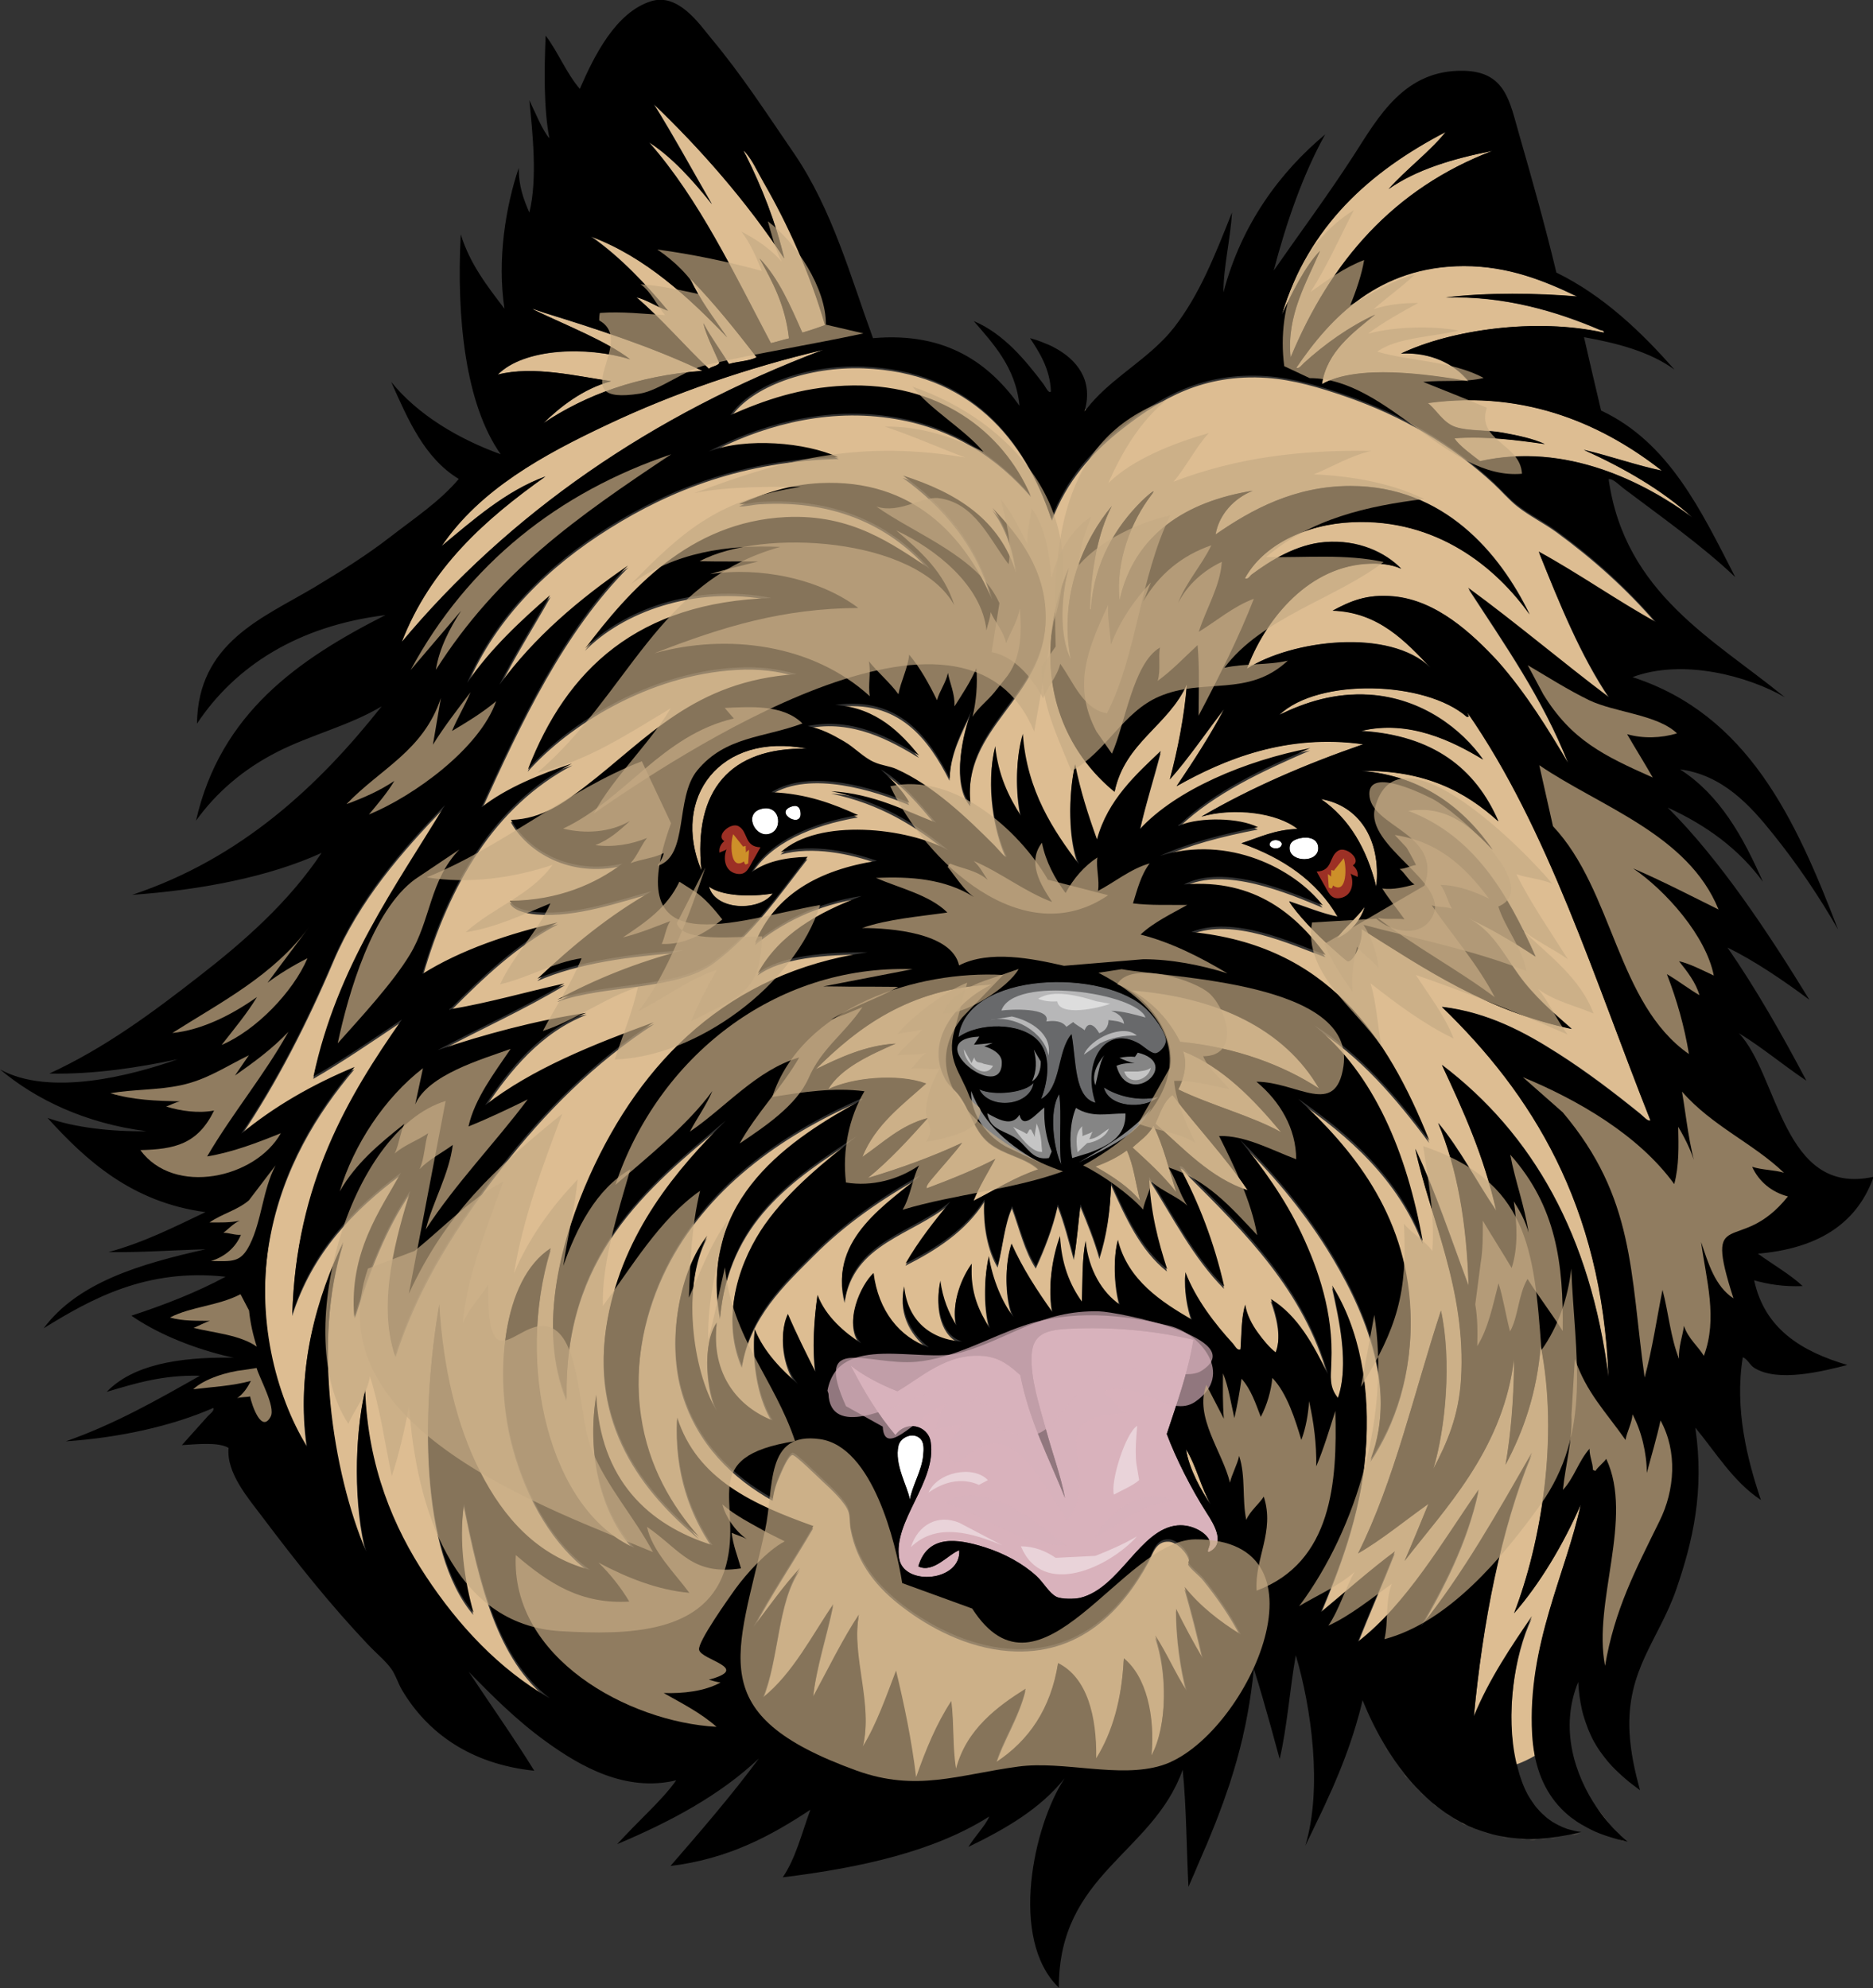 <?xml version="1.0" encoding="utf-8"?>
<!-- Generator: Adobe Illustrator 23.0.3, SVG Export Plug-In . SVG Version: 6.00 Build 0)  -->
<svg version="1.1" id="Layer_2" xmlns="http://www.w3.org/2000/svg" xmlns:xlink="http://www.w3.org/1999/xlink" x="0px" y="0px"
	 viewBox="0 0 942.3 1000" style="enable-background:new 0 0 942.3 1000;" xml:space="preserve">
<rect x="0" y="0" width="942.3" height="1000" fill="#333333" stroke="none"/>
<style type="text/css">
	.st0{fill:#DDBD92;}
	.st1{fill:#FFFFFF;}
	.st2{fill:#D9B2BC;}
	.st3{fill:#68696B;}
	.st4{fill:#9C3025;}
	.st5{fill:#CD9029;}
	.st6{opacity:0.52;fill:#FFFFFF;}
	.st7{opacity:0.67;fill:#D9B2BC;}
	.st8{opacity:0.43;fill:#FFFFFF;}
	.st9{opacity:0.68;fill:#C5AA84;}
	.st10{opacity:0.73;fill:#C5AA84;}
</style>
<g>
	<path class="st0" d="M818.8,926.3c-1.7-0.3-3.3-0.7-5-1.2C815.4,925.5,817.1,925.9,818.8,926.3z"/>
	<path class="st0" d="M803.7,909.7c2,2.8,4.1,5.5,6.2,7.9C807.7,915.2,805.6,912.6,803.7,909.7z"/>
	<path class="st0" d="M802.6,921.2c-0.7-0.3-1.3-0.6-1.9-0.9C801.2,920.6,801.9,920.9,802.6,921.2z"/>
	<path class="st0" d="M812.1,924.6c-1-0.3-2-0.6-3-0.9C810.1,924,811.1,924.3,812.1,924.6z"/>
	<path class="st0" d="M797.8,866.6c-0.1-0.2-0.1-0.3-0.2-0.5C797.7,866.3,797.7,866.4,797.8,866.6z"/>
	<path class="st0" d="M807.1,923c-0.8-0.3-1.6-0.6-2.4-0.9C805.5,922.4,806.3,922.7,807.1,923z"/>
	<path class="st0" d="M814.7,922.7c0.3,0.3,0.7,0.7,1,1C815.4,923.4,815.1,923,814.7,922.7z"/>
	<path class="st0" d="M820.5,897.1c-0.3-0.2-0.5-0.4-0.8-0.6C819.9,896.6,820.2,896.8,820.5,897.1z"/>
	<path class="st0" d="M815.4,892.8c-0.2-0.2-0.4-0.3-0.5-0.5C815.1,892.5,815.3,892.7,815.4,892.8z"/>
	<path class="st0" d="M798.3,919.1c-0.5-0.3-1-0.6-1.6-0.9C797.3,918.5,797.8,918.8,798.3,919.1z"/>
	<path class="st0" d="M803.3,878.3c0,0,0-0.1-0.1-0.1C803.2,878.3,803.3,878.3,803.3,878.3z"/>
	<path class="st0" d="M800.2,872.6C800.2,872.6,800.2,872.6,800.2,872.6C800.2,872.6,800.2,872.6,800.2,872.6z"/>
	<path class="st0" d="M810.8,888.3C810.8,888.3,810.8,888.3,810.8,888.3C810.8,888.3,810.8,888.3,810.8,888.3z"/>
	<path class="st0" d="M807.1,883.8c-0.1-0.2-0.3-0.4-0.4-0.5C806.8,883.4,806.9,883.6,807.1,883.8z"/>
	<path class="st0" d="M336.1,156.3c-5.3-1.8-11.1-5.8-15.8-6.7c13,11.1,24,24.3,36.4,35.9c1.4-1.3,4.1-1.3,5.3-2.9
		c-2.8-6.3-6.7-14-8.1-20.1c3.9,7.3,8.7,13.6,12.9,20.6c4.4-1.3,10.1-1.3,13.9-3.4c-10.6-13.8-21.5-27.4-33.5-39.7
		c5.1,11.1,12.1,20.1,18.7,29.7c-19.3-20.1-41-40.4-68.5-50.8C312.2,129.2,325.5,143.5,336.1,156.3z"/>
	<path class="st0" d="M618.6,896.6c0,0.1-0.1,0.3-0.1,0.4C618.5,896.9,618.5,896.7,618.6,896.6z"/>
	<path class="st0" d="M625.1,873.5c-0.1,0.3-0.2,0.7-0.2,1C624.9,874.2,625,873.8,625.1,873.5z"/>
	<path class="st0" d="M663.4,914.2c-0.1,0.2-0.2,0.4-0.3,0.6C663.2,914.6,663.3,914.4,663.4,914.2z"/>
	<path class="st0" d="M606.7,928.2c-0.2,0.4-0.3,0.7-0.5,1.1C606.4,928.9,606.5,928.5,606.7,928.2z"/>
	<path class="st0" d="M614.9,907.3c-0.1,0.3-0.2,0.7-0.4,1C614.6,908,614.8,907.7,614.9,907.3z"/>
	<path class="st0" d="M666.9,906.7c-0.1,0.3-0.3,0.6-0.4,0.9C666.7,907.2,666.8,906.9,666.9,906.7z"/>
	<path class="st0" d="M700.2,884c-0.4-0.6-0.8-1.2-1.2-1.8C699.4,882.8,699.8,883.4,700.2,884z"/>
	<path class="st0" d="M670.1,899.6C670.1,899.6,670.1,899.6,670.1,899.6C670.1,899.6,670.1,899.6,670.1,899.6z"/>
	<path class="st0" d="M698.1,880.8c-0.4-0.7-0.9-1.4-1.3-2.1C697.2,879.4,697.6,880.1,698.1,880.8z"/>
	<path class="st0" d="M546.5,205.7c-0.3,0.2-0.6,0.4-1,0.6c0,0,0,0,0-0.1c-0.1,0.3-0.1,0.5-0.2,0.8
		C545.7,206.6,546.1,206.2,546.5,205.7z"/>
	<path class="st0" d="M529.8,174.7c0.1,0,0.1,0.1,0.2,0.1C529.9,174.7,529.9,174.7,529.8,174.7z"/>
	<path class="st0" d="M522.6,171.6c0.5,0.2,1.1,0.4,1.6,0.6C523.6,172,523.1,171.8,522.6,171.6z"/>
	<path class="st0" d="M518.1,170.2c1,0.3,2,0.6,3.1,0.9C520.1,170.8,519.1,170.5,518.1,170.2z"/>
	<path class="st0" d="M526.4,173.1c0.3,0.1,0.5,0.2,0.8,0.3C526.9,173.3,526.6,173.2,526.4,173.1z"/>
	<path class="st0" d="M602.2,938.6c-0.2,0.6-0.5,1.1-0.7,1.7C601.8,939.7,602,939.2,602.2,938.6z"/>
	<path class="st0" d="M585.3,170.7c-0.3,0.3-0.6,0.6-0.9,0.9C584.7,171.3,585,171,585.3,170.7z"/>
	<path class="st0" d="M702.4,887.3c-0.4-0.6-0.8-1.2-1.3-1.8C701.6,886.1,702,886.7,702.4,887.3z"/>
	<path class="st0" d="M737.7,918.1c-1-0.5-1.9-1-2.9-1.5C735.7,917.2,736.7,917.7,737.7,918.1z"/>
	<path class="st0" d="M729.7,913.8c-0.7-0.5-1.5-0.9-2.2-1.4C728.2,912.8,729,913.3,729.7,913.8z"/>
	<path class="st0" d="M749.9,922.6c-1.1-0.3-2.2-0.6-3.3-1C747.6,922,748.8,922.3,749.9,922.6z"/>
	<path class="st0" d="M726.3,911.5c-0.7-0.5-1.3-0.9-1.9-1.4C725,910.6,725.6,911,726.3,911.5z"/>
	<path class="st0" d="M754.5,923.8c-1.4-0.3-2.7-0.6-4-0.9C751.8,923.2,753.1,923.5,754.5,923.8z"/>
	<path class="st0" d="M745.2,921.2c-0.9-0.3-1.7-0.6-2.5-0.9C743.6,920.6,744.4,920.9,745.2,921.2z"/>
	<path class="st0" d="M734.2,916.4c-1.1-0.6-2.2-1.3-3.3-1.9C731.9,915.1,733,915.8,734.2,916.4z"/>
	<path class="st0" d="M710.6,897.5c-0.5-0.6-1-1.1-1.5-1.7C709.6,896.4,710.1,897,710.6,897.5z"/>
	<path class="st0" d="M708.1,894.6c-0.6-0.8-1.2-1.5-1.9-2.3C706.8,893.1,707.4,893.8,708.1,894.6z"/>
	<path class="st0" d="M705.1,890.9c-0.6-0.7-1.1-1.5-1.7-2.2C704,889.4,704.5,890.1,705.1,890.9z"/>
	<path class="st0" d="M713.3,900.4c-0.5-0.5-1.1-1.1-1.6-1.6C712.3,899.3,712.8,899.9,713.3,900.4z"/>
	<path class="st0" d="M720.1,906.7c-1-0.8-1.9-1.6-2.8-2.5C718.2,905.1,719.1,905.9,720.1,906.7z"/>
	<path class="st0" d="M716.3,903.4c-0.6-0.6-1.3-1.2-1.9-1.8C715.1,902.2,715.7,902.8,716.3,903.4z"/>
	<path class="st0" d="M723.1,909.1c-0.7-0.5-1.4-1.1-2-1.6C721.7,908.1,722.4,908.6,723.1,909.1z"/>
	<path class="st0" d="M741.3,919.8c-0.8-0.3-1.6-0.7-2.4-1C739.7,919.1,740.5,919.4,741.3,919.8z"/>
	<path class="st0" d="M307.4,191.8c-14.2,3.8-25.7,13-34,21.1c21.2-14.2,47-23.9,80-26.3c-25.2-12-53.3-21.1-79.5-29.2
		c-2.2-0.7-9.1-3.3-4.3-1c15.3,7.3,35.8,15.4,47.4,24.4c-21.6-6.7-53.3-5.7-66.6,7.7C268.4,183.8,290.4,189.3,307.4,191.8z"/>
	<path class="st0" d="M609.1,756.8c-4.8-8.6-7.3-19.6-12.4-27.8C598.1,738.7,604.5,750.1,609.1,756.8z"/>
	<path class="st1" d="M464.5,732.3c0.3-3.5,0.4-6.8-1.4-8.6c-3.6-3.6-10-0.8-11,3.4c-2.3,9.5,4.7,20.8,5.7,27.3
		C458.9,747.5,463.7,739.8,464.5,732.3z"/>
	<path class="st0" d="M222.2,274.6c15.7-13,32.3-27.7,52.2-35c-30.3,21.5-57.8,45.9-72.3,83.3c53.8-64.3,125.5-114.4,212.1-147
		C376,185,339,197.8,306,213.3C273,228.8,241.5,246.2,222.2,274.6z"/>
	<path class="st2" d="M587,721.3c5-15.3,10.5-30,13.4-47.4c-16.5-4-36.9-6.4-58.4-5.7c-13.6,0.4-22.3,1.3-23,13.4
		c-0.6,12.1,4,25.6,7.2,37.4c3.4,12.3,7.6,23.8,9.6,34.5c-8-20.1-17.9-38.3-22.5-61.8c-5.2-4.6-10-8.7-18.2-9.6
		c-18.7-1.9-32.1,11.2-43.6,17.7c-8.5-3.3-17.8-8.3-23.5-12.9c6.5,12.7,13.7,24.6,22.5,35c5.3-7.6,16.4-5,17.7,3.3
		c3.3,20.2-19.2,39.9-15.8,58.9c2.5,13.9,31.2,11.4,30.2-4.3c-5.2,1.7-13,11.8-20.6,8.1c4.7-16,19.3-14.1,33.5-9.6
		c9.8,3.1,19.2,8.2,25.9,14.4c3.6,3.3,6.4,8.7,10.1,10.5c2.5,1.2,9.3,1.1,12,0.5c20.1-5,30-34.6,48.8-36.4
		c7.8-0.7,15.4,4.2,16.3,8.1c0.5,2.3-1.8,5-0.5,5.3c8.6-3.8,3.1-13.4-1-19.6C599.3,748.9,591.6,733.6,587,721.3z"/>
	<path class="st0" d="M374.9,76.4c-1.7-2,0.6,2.1,0.5,1.9c7.7,15.5,14.9,33.3,19.2,51.7c-18.8-28.6-42.2-55.2-65.6-77.6
		c10.2,16.3,19.5,33.5,29.2,50.3c-9.1-11.5-20-23.7-31.6-31.1c25.3,28.8,42.6,65.6,61.3,101c3.1-0.7,6-1.7,9.1-2.4
		c-1.8-16.5-8.3-28.4-14.8-40.2c9.6,10,15.5,23.8,21.5,37.3c3.9-1.2,7.8-2.5,11.5-3.8c-7.7-26.6-18.9-51-30.6-71.3
		C380.4,85,378.9,81,374.9,76.4z"/>
	<path class="st0" d="M581.3,565.2c14,12.4,27.8,27.4,46.4,33.5c-11.5-17.1-25.6-31.6-37.8-47.9C585.4,554,583.7,560,581.3,565.2z"
		/>
	<path class="st1" d="M638.7,424.9c0.7,2.5,6.1,2.6,6.2-0.5C644.3,421.9,638.9,421.9,638.7,424.9z"/>
	<path class="st0" d="M686.6,456.1c-4,5.6-10.7,11-13.9,15.8C679.7,469.3,684.8,462.2,686.6,456.1z"/>
	<path class="st0" d="M750.8,75.9c-19.9,3.9-38.2,9.4-52.2,19.2c8.9-10,21.1-19.1,28.7-28.7c-38.2,19.9-68.9,47.3-82.4,91.9
		c4.7-10.2,11.7-24.6,19.2-32.1c-6.6,15.6-17,32.5-14.8,53.6C669.4,131.4,701.2,94.8,750.8,75.9z"/>
	<path class="st1" d="M654.1,421.6c-4.3,0.9-5.4,2.8-5.3,5.3c0.3,7,14.7,7.3,14.4-0.5C663,421.8,658.3,420.7,654.1,421.6z"/>
	<path class="st0" d="M664.6,402c14.2,9.8,23,24.9,27.8,44.1C695,421.6,683.2,405.1,664.6,402z"/>
	<path class="st0" d="M704.8,177.9c25-12,67.8-18.2,102-10.5c0.4-1.2-1.4-1.2-1.9-1.4c-22-9.4-48.2-17.2-77.6-16.3
		c20.4-2.6,46.6-2.2,66.1-0.5c-16.4-7.9-34.7-15.4-57-15.3c-42.6,0.1-67,25.8-84.3,51.2c1.4,0.6,2.9-1.5,3.8-2.4
		c10.4-9.5,22.8-18.4,35.9-24.4c-11.2,9.1-24.4,18.7-26.8,35c17.9-10.1,52.7-5.1,73.7-1.4C731.8,183.1,719.7,177.1,704.8,177.9z"/>
	<path class="st0" d="M551.1,586.8c8.3,4.6,17.6,10.8,22.5,17.2c-2.2-8.5-3.3-18.1-6.7-25.4C562.4,582,557,584.7,551.1,586.8z"/>
	<path class="st0" d="M794.4,916.8c-0.4-0.2-0.7-0.5-1.1-0.7C793.7,916.3,794.1,916.6,794.4,916.8z"/>
	<path class="st0" d="M569.8,577.2c7.7,7.1,15.5,14.1,22,22.5c-3.7-11.3-6.5-23.5-11.5-33.5C577.9,571,573.5,573.8,569.8,577.2z"/>
	<path class="st3" d="M555.4,547c2.3,10.1,20.1,11.2,27.3,4.8C572.7,554.2,561.8,551.2,555.4,547z"/>
	<path class="st1" d="M402.7,408.2c-0.3-1.9-1.5-3.7-4.8-2.4C389.3,409.1,404.2,417.4,402.7,408.2z"/>
	<path class="st0" d="M776.6,913.6c-0.3-0.3-0.6-0.5-0.9-0.8C776,913.1,776.3,913.3,776.6,913.6z"/>
	<path class="st0" d="M812.8,920.8c-0.4-0.4-0.9-0.9-1.3-1.3C811.9,919.9,812.3,920.3,812.8,920.8z"/>
	<path class="st1" d="M383.5,406.7c-9.4,2-4.2,13.6,2.4,12.9C394.2,418.8,393.2,404.7,383.5,406.7z"/>
	<path class="st0" d="M795.3,756.8c-8.8,20.2-20.7,39.9-33.5,54.6c13.6-35.2,22.6-88.4,13.4-134.6c-2,23.9-8.7,43-17.7,59.9
		c2.7-15.4,4-32.1,4.3-49.8c-0.1-2.4-0.2-3.6-0.2-3.9c0,0.4,0,2.1-0.3,3.9c-6.5,43.4-34.2,71.9-54.6,98.2c4.1-9.5,8-19.1,12-28.7
		c-11.6,8.2-23.8,18.3-35.4,24.9c18.2-36.4,28.2-81,41.7-122.1c5.5,25.3,2.3,59.1-3.8,79.5c7-13.2,12.8-26.8,13.9-45
		c2.8-45.1-15.7-81.4-23-115.9c10.2,21.7,18.1,45.7,26.8,68.9c-0.9-31.5-5.7-59.1-15.3-81.9c11.1,13.3,19.3,29.6,29.2,44.1
		c-6.1-27.4-16.6-50.4-27.3-73.3c45.6,34.6,74.8,85.8,83.8,157.1c-3.1-86.6-39-143-83.8-186.3c23.3,2.8,41.8,12.9,58.4,23.5
		c14.5,9.2,28.5,19.9,41.2,30.2c1.8,1.5,4,4.1,5.3,3.4c-28.2-70.8-51.4-146.5-91.9-204.9c-0.2,0.9,1.5,2.1-0.5,1.9
		c-20.8-18.1-74.6-19.7-94.3-1c12.8-6.2,27.7-11.2,45.5-10.1c26.4,1.8,46.3,17.4,57,32.6c-15.2-9.2-37.2-20.2-61.3-14.4
		c36,2.2,57.5,18.8,69,45.5c-16.5-15-37-25.9-69-25.4c31.1,2.5,52,19.3,66.1,39.7c-9.9-10.3-22.3-23-42.6-19.6
		c33.3,12.5,50,41.6,64.2,73.3c-10.6-7.1-23.3-14.7-34.5-19.6c12.2,5.9,18.2,18,25.9,28.7c7.7,10.8,17.7,19.3,26.8,27.3
		c-43-9.1-73.9-30.2-105.8-50.3c0.9,6.1-3.8,16.2-6.7,16.3c-0.9,0-6.5-5.3-8.1-6.7c-8.1-7-17.7-17.3-21.6-23.5
		c7.8,2.5,17,6.3,24.4,7.7c-10.4-18-27.3-29.5-48.4-36.9c8.9-2.9,16.8-6.8,28.3-7.2c-10.3-8.3-32.1-11-48.4-6.2
		c24.8-14.5,52.2-26.3,81.4-36.4c-38.4-5.5-69.8,7.5-93.9,21.1c8.3-12.3,17.4-26.3,23.9-38.8c-8.9,11.6-18.3,25.4-27.3,35.4
		c4-14.6,7.4-32.2,8.6-47.9c-9.2,20.9-31.2,29.1-36.4,54.1c-18.5-15.1-34.3-40.4-32.1-75.2c0.9-14,4.3-26.3,9.1-37.4
		c-3.9,13.1-5.1,34.3,1,46c-6.4-31.9,6.8-60.8,20.6-77.1c-7.1,13.8-10.3,31.5-11,51.7c0,0.5,0.6,0.4,0.5-0.5
		c1.8-23.5,12.5-40.7,25.4-53.6c1.1-1.1,9.1-8.5,4.8-2.9c-9.6,12.6-17.9,32.5-15.8,52.7c7.3-33.1,33.6-49.8,67-55.1
		c-9.5,3.8-17,12.1-18.7,22c18.2-12.6,39.8-24.4,68-24.4c46.7,0.1,75,33.6,90,64.6c-16.9-23.8-46.8-48.3-89.1-46.4
		c-23.7,1-45,11.6-54.1,28.2c1.4,0.9,2.5-1.3,3.4-1.9c9.2-6.9,22.5-15.2,36.9-16.3c16.7-1.3,30.3,5.2,38.3,13.4
		c-5.1-2.3-11.2-2.9-18.2-2.4c-30.4,2.3-51,30-59.4,52.7c22.5-14.4,71.6-20.7,92.4-0.5c-12.5-13.2-26-27.9-49.3-28.7
		c8.8-4.7,17.1-8.4,30.6-7.2c21.7,2,39.6,18.7,52.7,33.5c14.5,16.4,25.8,35,35.4,51.2c-13-33.1-32.1-60.1-50.3-88.1
		c24,17.6,48,37.9,70.9,55.1c-14.6-21.6-25-47.4-35.4-73.3c20.1,11,39.8,25,58.9,35.4c-14.7-17.2-32.1-32.7-50.3-46
		c-6.2-4.5-13.5-8.1-19.6-12.9c-4.2-3.3-8-7.8-12-11.5c-20.5-19-45.7-34-75.2-44.1c-11.7-4-25.4-8.2-38.8-9.1
		c-32.3-2.2-53.4,10.7-71.8,24.9c-16.4,12.6-29,27.1-36.4,46.9c-13.6-41.1-41.5-74.6-94.8-76.6c-27.8-1-56.1,9.1-66.6,24.4
		c17-7.5,34.9-13.9,57.5-14.8c47-2.1,79.4,22.8,93.4,55.1c-16.6-19.1-39.1-35.1-71.3-39.7c-34.6-5-66.6,5.2-90.5,17.7
		c18.7-7.2,48.9-4.7,65.1,2.9c-47.6,1-84.7,15.7-115.4,35c-30.4,19-57,44.7-71.3,78.5c11.4-16.9,27.4-31.7,41.7-44.1
		c-8.3,14.8-18.3,30.5-25.4,45c17.6-23.9,40-43,64.6-59.9c-32.4,32.4-54,78.2-73.7,121.6c12.4-9.8,30-16.9,45.5-22
		c-39.4,20.7-62.1,60.5-75.2,105.8c19-11.9,44-20.4,68-25.9c-21.1,11.1-37.5,27-53.6,43.1c-1.1,0.3-1.1,1.4,0,0.5
		c19.9-3.4,37.9-8.7,57-12.9c-20.2,12.2-42.6,22.2-63.7,33.5c23-7.8,49.3-14.9,74.7-18.7c-23.1,9-38.5,28.2-50.8,46.4
		c23.7-18.4,53.9-30.4,84.8-41.7c-29.9,19.3-55.1,44.6-76.6,72.3c-21.6,27.8-41.8,58.4-53.6,95.3c-9.2-26.9,1.2-61.4,7.7-82.8
		c-12.5,18-20.8,40.2-28.2,63.2c-2.6-32.3,12.8-53.2,23.5-72.3C177.6,609,157.1,630.3,147,662c1.8-65.6,28-109.3,55.1-148
		c-14.4,9.7-30.2,20.5-44.5,28.7c11.8-55.4,41.4-95.5,66.1-136.5c-21.5,22.3-42.9,46.7-56,77.6c-13.1,30.9-28.5,61-46.4,87.6
		c16.5-13.6,35.6-24.7,57-33.5c-18.7,22.1-36.1,50.1-42.6,85.7c-7.3,39.7,2.7,79.4,18.7,105.3c-5.9-39.4,5.2-76.2,18.2-102.9
		c-15.6,48.6-5.5,115.8,11.5,155.6c-6.1-23.5-6-57.3-0.5-81.4c1.4,38.7,14.3,69,30.6,93.9c16.4,24.8,36.9,46.7,62.2,61.3
		c-26.4-20.5-35.2-58.6-43.1-97.7c-2.7,19.2,0.5,39.4,4.8,54.6c-27.1-31.9-26.1-103.6-17.2-155.1c1.9,32.2,8.8,61.2,20.6,84.3
		c11.7,23,28.7,42.3,55.1,49.3c-17.7-12.9-31.5-35.6-38.8-62.7c-9.5-35.5-5.4-83.4,19.2-99.1c-18,59-0.6,131.7,42.1,150.8
		c-15.2-16.1-24.4-45.2-19.2-77.1c1.9,42.5,25.9,65.4,58.4,75.7c-11-16-19.1-37.4-17.7-64.2c9.9,31.1,38.2,43.8,68.5,54.6
		c-9.8,16.8-21.6,34.3-30.2,50.8c7.5-9.9,15.8-21.6,23.5-29.7c-11.4,16.5-10.4,45.4-18.7,65.1c15.2-12,25-31.8,35.4-46.9
		c-3.1,15.4-8.5,31.1-10.1,46.4c7.4-13.7,15.2-29.5,23-41.2c-3.9,21,7.4,45.1,1.9,66.5c7-11.4,11.7-25,16.8-38.3
		c4.1,17.1,7.8,34.7,10.1,53.6c4.8-13.8,10.3-27.1,17.7-38.3c1.4,10.8,0.6,23.7,2.4,34c5-19.7,20.7-31.3,35-40.2
		c-3.3,13.6-11.2,25.2-14.8,36.9c16.3-10.7,27.4-26.5,31.1-49.8c14.8,7.4,19.5,26.9,19.2,47.9c8.2-13.2,12.9-29.9,13.9-50.3
		c11.4,9.2,15.8,29.3,13.9,48.8c8.2-15.3,8-42.8,1.9-60.3c5.8,8.7,10.1,19,15.8,27.8c-3.2-12-5.3-27.6-5.3-41.2
		c4.2,8.6,8.7,16.9,13.4,24.9c-2.7-12.3-5.8-24.2-9.1-35.9c7.7,9.7,17.5,17.3,28.2,23.9c-4.8-9.6-12-19.9-18.7-28.2
		c-2.2-2.8-6.4-5.7-7.7-8.1c0,0.1,0.6-1.5,0.5-1.9c-0.9-4.2-6.2-9.3-10-9.6c-6.8-0.5-8.2,6.2-10.5,10.5
		c-12.8,23.5-34.2,47.3-70.4,44.5c-20.9-1.6-39.9-11.9-53.1-22c-12.6-9.5-23.1-21.8-26.3-39.3c-0.5-2.5-0.1-5.7-1-8.6
		c-1.4-4.7-9.1-11.8-12.9-15.3c-1.4-1.2-13.8-13.6-15.3-13.4c-2,0.2-5.2,7.7-6.2,10.1c-2.1,4.6-3.2,8.2-3.8,12.9
		c-20.1-11.2-37.9-28.4-45.5-53.6c-8.2-27.3-1-61.4,12.5-78.5c-12.9,24.3-7.7,67.5,4.8,88.1c-5.1-11.4-7.4-33.8,0-44.5
		c-3,26.6,11.2,42.7,28.2,49.3c-7-11-10.5-28.1-9.1-46c4.6,11.6,14.1,21,22,27.8c-6.8-6.4-10.5-24.4-5.3-35.4
		c4.3,10.1,9.1,19.6,13.9,29.2c-1.7-12.3-0.7-27,1-38.8c4.2,11,13.8,19.1,22,24.4c-9.5-9.9,0-29.8,6.2-35.4
		c2.3,19.1,13.1,32.3,27.8,37.4c-7.9-6-15.5-17-12.4-30.7c1.6,17.1,13.1,26.8,29.2,27.8c-10.5-3-13.8-17.5-11-30.6
		c1.2,9,4.2,16.2,8.1,22.5c-3-12.1,3.2-25,7.7-31.1c-0.9,14.8,3.7,24,9.1,32.6c-3.1-10.2-3-25.6-0.5-36.4c2,12.1,7,23.7,12.4,30.6
		c-4.3-8.8-4.5-26.9-1-36.9c5.7,12.6,12.9,23.8,20.6,34.5c-2.5-13.1,0.1-28.3,3.8-38.3c0.7,14,4.9,24.5,11,33
		c0.5-10.4,0-21.7,1.9-30.6c1.4,14.7,8.6,26.2,17.2,32.1c-2.6-8.5-3.5-23.2-1-32.6c5,20.5,22.2,31.4,37.3,40.2
		c-2.4-6.4-4-16.1-3.3-23.9c5.2,13.6,14.9,26.1,23.9,35.9c1,1.1,2.1,3.6,3.8,2.9c0.6-7.7,0.3-16.3,2.4-22.5c0.8,5.2,3.5,10,6.2,13.9
		c2.7,3.8,6.3,8.1,9.1,10.1c3.3-8.7,0.2-19.6-2.4-26.8c13.7,8.5,21.4,23,28.7,37.8c-12-43.3-42-72.6-69.4-100.1
		c-1.7-1.7-3.6-5.2-5.3-4.3c9.7,18,17.4,37.8,22.5,60.3c-15.5-15.5-25.8-36.1-37.8-55.1c0.7,17.9,4.6,32.4,9.1,46.4
		c-13.4-10.6-20.8-27.1-28.2-43.6c-0.3,14.1-2.3,26.4-5.8,37.3c-2.6-9.3-6.1-17.9-9.6-26.3c-1.2,8.9-1.8,18.3-3.3,26.8
		c-2.5-9.2-4.8-18.5-8.1-26.8c-2.6,11.4-6.6,21.5-11,31.1c-5.6-8.5-8.2-19.9-12-30.2c-3.8,8.5-4.7,19.9-7.2,29.7
		c-4.9-8.1-7.5-20.8-6.7-33c-9.3,14.6-23.8,24.1-39.7,32.1c6.5-11.4,14.4-21.3,22.5-31.1c-18.6,15.7-48.9,19.7-53.1,49.8
		c-8.3-31.5,22.7-49.6,38.3-63.2c-19.5,10.8-38.3,23.9-53.6,39.3c-15.1,15.1-32.2,31-36.4,56.5c-11.3-26.1-0.3-54.1,11.5-70.9
		c12.7-18.1,31.1-32.5,46.4-44.5c-32.4,20.9-64.5,42.1-68.9,91c-11.1-59.8,36-89.9,71.3-109.2c0.5,0,0.4-0.6-0.5-0.5
		c-40.6,17.6-77.8,44.5-97.7,84.3c-10.3,20.7-17,47.2-12.9,75.2c3.7,25.5,15.6,45.4,29.2,60.8c-28-23.3-55.6-57.5-46-109.7
		c8.1-43.7,34.6-75.1,59.4-99.6c-39.8,33.2-81.5,67-80,139.8c-15.3-37.2-2-81.9,11.5-112c26-57.9,69.8-102.2,139.8-112.5
		c-21.6-0.1-43.8,1.8-55.1,10.5c10.7-19.6,30.2-30.5,52.2-38.8c-22.2,3.1-40.6,12.7-53.6,23.5c10.1-24,31.7-36.6,61.3-41.2
		c-12.9-4.5-32.3-8.9-48.4-4.3c19.1-17.5,64-12.2,84.3-1c-16.2-13.3-34.4-24.6-58.9-29.7c21.3,1.2,37.6,10,52.7,15.8
		c-8.2-9.7-17.4-20.9-27.8-26.8c5.2,4.8,11.6,11.1,14.4,16.8c-17.5-7.3-49.7-17.6-69.4-5.3c17.7,0.7,31,5.7,43.6,11.5
		c-23.1,4-44,12.8-53.6,28.7c6.9-5,16.6-7.4,28.2-7.7c-14.7,18.9-27.5,37.6-46.9,52.2c-18.9,14.2-55.2,10.7-79,19.6
		c19.2-10.3,40.2-18.9,63.7-24.9c-27.4,2-53.3,5.4-73.7,14.4c17.4-16.5,35.9-31.8,57.5-44c-15.9,4.1-37.5,12.2-57.9,10.5
		c-5.3-0.4-11.9-2.2-13.4-5.7c24.5-0.2,43.3-8.7,56.5-18.7c-26.3,6.1-47.7-7-56-22c15.9-0.4,27.2-9,37.3-16.8
		c31.2-23.9,54.6-53.1,106.3-56.5c-9.2-2.7-18.6-4-30.2-3.3c-43.7,2.5-84.2,27.7-104.9,51.2c19.3-50.3,55.1-84,122.6-86.2
		c-39.4-7.8-75.3,6.5-93.8,25.4c22-29,52.3-63.7,101-66.1c33.4-1.7,53.5,13.7,72.3,25.9c-17.8-20.8-45.6-36.1-85.7-33.5
		c-3.1,0.2-7.1,1.3-10.1,1c12.5-5.2,24.7-9.7,40.7-10.5c46.9-2.3,72.8,26.9,86.7,58.9c-7.3-28.3-25.2-48.5-45-62.7
		c26.8,8.6,48.7,22.1,57,49.3c-1.6-13.4-5.5-24.5-12-33c13.8,14.2,26.9,31.7,26.8,55.1c-0.1,39.4-42.4,53.8-37.8,93.8
		c-9.8-10.9-3.7-36.3,0.5-46.9c-4.8,9.9-10.8,21.1-11,34c-10.4-20.5-25.3-41.4-57.5-36.9c20.8,1.4,32.8,14.1,42.1,25.4
		c-14.2-8.6-33.4-19.4-56-14.8c6.9,1.3,12.4,4.2,18.2,7.7c5.4,3.2,10,8.3,15.3,10.5c3.8,1.6,7.6,1.8,11,3.4
		c18.8,8.4,35.7,24.7,49.3,38.3c1.9,1.9,6,7.2,6.2,5.7c-6.4-13.6-10.4-36.9-5.7-55.5c1.6,14.4,6.7,25.2,12.9,35
		c-2.8-12.3-2.5-29.9,1-41.2c2.1,28.9,15.6,48.9,28.2,65.6c-5.4-12.7-5.3-35.4-1.9-50.3c2.7,13.6,6.7,25.9,11,37.8
		c5.3-19.9,20-33,32.1-44.5c-3.4,13.2-7.5,25.7-10.5,39.3c18.3-19.8,53-34.4,85.7-40.7c-24.2,10.5-47.8,21.5-65.6,38.3
		c-1.1,0.3-1.1,1.4,0,0.5c10.5-4.3,29.8-3.9,39.3,1c-17.9,3.4-34.6,7.8-49.3,14.4c34.3-10.7,67.6,6.5,81.9,24.9
		c-17-7.1-49.6-21.1-69.9-10.5c36.4-3.1,57.3,16.2,71.3,35.4c-17.6-6.4-46.3-20-67.5-11.5c68.1,6.8,98.3,51.5,119.7,104.9
		c-16.3-22-35.1-44.1-57.9-57.9c30,24.2,46.6,64.1,54.6,108.7c-12.2-32.3-37.3-54.3-62.7-71.8c26.4,24.4,54.3,57.2,56.5,106.3
		c1.4,31.1-7.8,57-20.1,75.2c14.7-38.8-4.8-79.8-21.6-106.8c-13.2-21.2-29.4-39.8-44.1-54.1c11.3,13.9,22.7,29.4,31.1,47.4
		c8.4,17.8,16,39.7,14.9,64.2c-0.4,8-1,12.9,3.3,18.2c5.9-17.2,0.7-40.1-2.9-56.5c13.6,21.4,19.5,51.4,16.8,84.3
		c-2.6,31.2-13.4,58.2-22.5,80c12.2-10.1,25.4-21.8,37.3-30.6c-6.1,15.3-12.6,30.2-18.7,45.5c24.6-19,42.9-50.9,60.8-76.6
		c-5.7,26.7-18,49.4-29.2,69c21.3-26.5,38.5-57.3,56-87.6c-15.7,38-24.7,85.1-29.2,132.6c7.6-18.6,19.2-35.7,29.2-50.3
		c-8.9,18.9-13.4,49.6-7.9,73.5c3.3-1.2,6.5-2.7,9.6-4.5c-0.6-3.2-1-6.6-1.2-10.2C768.4,827.1,788.1,790.9,795.3,756.8z"/>
	<path class="st0" d="M356.7,446c3.2,12,25.3,12.6,32.1,3.4C378.2,451.2,363.5,450.9,356.7,446z"/>
	<path class="st0" d="M352.9,437.9c-4.2-40.4,14.6-62.1,53.1-61.3C362.3,367.9,337.5,401.3,352.9,437.9z"/>
	<path class="st3" d="M520,544.6c-4.1,5-19.9,6.7-27.3,3.3C497.7,558.3,518.2,556.6,520,544.6z"/>
	<path class="st3" d="M573.1,525c2.3,1.4,6,4.9,8.1,4.8c1.9-0.1,5.2-3.5,5.3-6.2c0.1-4.5-6.4-12.7-9.6-15.8
		c-20.9-20.9-90.6-19.6-94.8,13.9c10.3-7.4,30.9-7.4,39.7,1.4c7.3,7.3,5.5,20.6,1.9,29.7c10.3-5.6,7.9-24,15.3-32.6
		c2.4,12.8,1.1,31.7,12,34.5C544.2,534.1,556,515.1,573.1,525z"/>
	<path class="st3" d="M532.9,550.4c-5.4,8.3-2.8,27.4,1,35.4C532.5,575.1,534.3,561.1,532.9,550.4z"/>
	<path class="st0" d="M595.2,528.8c2.6,6.4,0,14.7-2.4,19.2c16.2,7.9,37.3,13.4,51.7,21.5C631,553.4,615.3,536.8,595.2,528.8z"/>
	<path class="st0" d="M593.7,524.1c28.1,2.7,52.3,11.9,69.9,23.5c-17.4-30.1-51.6-46.1-94.3-49.3
		C579.9,504.3,588.1,512.9,593.7,524.1z"/>
	<path class="st0" d="M482.6,551.3c-2.4-3.3-5.3-5-7.2-8.6c-10.9-20.5,7.8-40.3,23.5-47.4c-41.5,1.9-67.6,21.7-88.6,42.6
		c11.7-5.7,25.2-12.1,40.2-12.9c-13,5.7-27.6,12.3-34,23c11.8-5.8,34.9-8.1,49.3-2.9c-12.1,10.9-25.4,20.5-32.1,36.9
		c10.5-7.1,19.2-16,33-19.6c-9.5,10.6-19.1,21.1-30.2,30.2c16.7-5,32.6-10.8,47.4-17.7c-4.1,5.6-10,11.9-14.4,17.2
		c-1.5,1.8-4,4.7-3.4,5.7c11.7-4.4,25-9.8,34.5-14.8c-3.8,6.9-7.9,13.5-11,21.1c10.7-5.4,20.5-11.8,32.6-15.8
		c-6.9-6.2-17.1-7.1-24.9-13.4C489.9,568.7,488.2,558.9,482.6,551.3z"/>
	<path class="st0" d="M796.8,226.2c13.2,3.1,27.1,8,39.3,10.5c-27.9-21.9-67.2-41-117.8-34c4,2.8,7.6,9.9,13.9,12
		c6.7,2.2,15.9,1.4,23.9,2.9c7.9,1.5,15.2,3,21.1,5.7c-13.9-2-29.9-4.1-45.5-2.9c2.5,3.8,8.5,8.1,12.9,11.5
		c43.7-9.7,83,10.9,106.8,28.2C835.8,246.2,817.1,235.4,796.8,226.2z"/>
	<path class="st0" d="M790.8,914.3c-0.1-0.1-0.2-0.1-0.3-0.2C790.7,914.1,790.7,914.2,790.8,914.3z"/>
	<path class="st0" d="M763.1,925c-1-0.1-1.9-0.2-2.9-0.3C761.1,924.8,762.1,924.9,763.1,925z"/>
	<path class="st0" d="M778.2,915c0.3,0.3,0.7,0.5,1.1,0.8C778.9,915.5,778.6,915.2,778.2,915z"/>
	<path class="st0" d="M778.4,925c-1.3,0.1-2.5,0.2-3.8,0.3C775.9,925.1,777.1,925.1,778.4,925z"/>
	<path class="st0" d="M767.9,925.3c-1.1,0-2.2-0.1-3.3-0.2C765.7,925.2,766.8,925.2,767.9,925.3z"/>
	<path class="st0" d="M780.9,916.9c0.4,0.2,0.8,0.5,1.2,0.7C781.7,917.4,781.3,917.1,780.9,916.9z"/>
	<path class="st0" d="M773.7,925.3c-1.6,0.1-3.1,0.1-4.6,0.1C770.6,925.3,772.1,925.3,773.7,925.3z"/>
	<path class="st0" d="M770.6,906.5c0.3,0.4,0.6,0.9,0.9,1.3C771.2,907.4,770.9,907,770.6,906.5z"/>
	<path class="st0" d="M768.8,903.6c0.3,0.5,0.6,1,0.9,1.5C769.3,904.5,769,904,768.8,903.6z"/>
	<path class="st0" d="M772.8,909.5c0.3,0.3,0.5,0.6,0.8,0.9C773.3,910.2,773,909.8,772.8,909.5z"/>
	<path class="st0" d="M788.6,923.5c-1.2,0.2-2.3,0.4-3.5,0.6C786.2,923.9,787.4,923.7,788.6,923.5z"/>
	<path class="st0" d="M764.5,893.7c0.2,0.6,0.4,1.2,0.6,1.8C764.9,894.9,764.7,894.3,764.5,893.7z"/>
	<path class="st0" d="M767.1,900.4c0.3,0.5,0.5,1.1,0.8,1.6C767.7,901.5,767.4,901,767.1,900.4z"/>
	<path class="st0" d="M765.7,897.2c0.2,0.6,0.5,1.1,0.7,1.7C766.2,898.3,765.9,897.7,765.7,897.2z"/>
	<path class="st0" d="M790.6,921c0.4,0.1,0.7,0.2,1.1,0.3C791.3,921.2,790.9,921.1,790.6,921z"/>
	<path class="st0" d="M783.3,924.4c-1.1,0.2-2.2,0.3-3.3,0.4C781.1,924.7,782.2,924.5,783.3,924.4z"/>
	<path class="st0" d="M758.7,924.5c-1-0.1-2-0.3-3-0.5C756.7,924.2,757.7,924.3,758.7,924.5z"/>
	<path class="st0" d="M763.1,889c0.3,1,0.5,2,0.8,3C763.6,891,763.3,890,763.1,889z"/>
	<path class="st0" d="M795.3,922c-1.7,0.5-3.5,0.9-5.2,1.2C791.9,922.8,793.6,922.4,795.3,922z"/>
	<path class="st0" d="M787,919.9c0.4,0.2,0.8,0.3,1.3,0.5C787.8,920.2,787.4,920.1,787,919.9z"/>
	<path class="st0" d="M783.8,918.5c0.4,0.2,0.8,0.4,1.3,0.6C784.7,918.9,784.2,918.7,783.8,918.5z"/>
	<path d="M874.8,519.7c10.9,6.5,22.6,16.3,34,23.9c-12.3-23.3-25.2-46-39.7-67c13.8,6.8,28.5,16.8,41.2,26.3
		c-20.7-33.8-45-70.5-71.3-96.7c19.5,8.9,35.9,20.9,47.9,37.3c-10-22.7-21.7-43.7-41.7-56.5c21.5,2.8,35.4,18.2,46.9,32.6
		c12,14.9,23.1,31.3,32.6,47.9c-21.3-55.5-45.4-108.1-103.4-126.9c25.3-9.5,58.3-0.5,76.6,10.1c-35.2-28.9-80.5-52-88.6-109.7
		c2.3-0.3,4.9,2.7,7.7,4.8c18.4,13.9,39.3,28.6,56,44.5c-17.1-33.3-33.2-67.7-67.5-83.8c-2.9-12.3-5.8-24.6-8.6-36.9
		c17.5,3.1,33.6,7.6,45.5,16.3c-16-18.2-35.4-37.1-59.4-48.8c-5.3-22.3-12.3-47.2-18.7-69.4c-4.8-16.6-6.8-31.6-27.8-32.1
		c-30-0.7-43,23.2-55.5,42.6c-13.2,20.4-27,38.9-40.2,57.9c6.1-23.4,14.7-48.5,25.9-68.5c-22.7,18.9-42.2,45.2-51.2,79.5
		c0-12.9,3.5-26.5,4.3-40.2c-8.7,21.8-16.3,41.3-29.2,57.9c-1.6,2-3.3,4-5.1,5.8c-0.3,0.3-0.6,0.6-0.9,0.9
		c-12,12.1-27.3,20.5-37.9,34.1c-0.4,0.5-0.8,0.9-1.1,1.4c0.1-0.3,0.1-0.5,0.2-0.8c4.2-15.2-4.2-25.5-15.6-31.5
		c-0.1,0-0.1-0.1-0.2-0.1c-0.9-0.5-1.8-0.9-2.7-1.3c-0.3-0.1-0.5-0.2-0.8-0.3c-0.7-0.3-1.5-0.6-2.2-0.9c-0.5-0.2-1.1-0.4-1.6-0.6
		c-0.5-0.2-1-0.4-1.4-0.5c-1-0.3-2-0.6-3.1-0.9c4.2,6.4,10.1,15.1,10.5,26.8c-1.1,1.3-2.6-2.2-3.8-3.8c-9-11.9-20-25.3-35-31.6
		c9.2,10.8,21.1,23,23,42.6c-14.8-20.8-36.4-37.3-73.7-34c-11.2-30.6-20.4-64.6-39.7-92.9c-13.2-19.2-26.2-39.4-41.7-57.9
		c-6.1-7.4-16.6-22.9-30.2-18.7c-17.8,5.5-28.7,27.5-35.9,44.1c-6.8-7.9-10.9-18.5-17.2-26.8c-0.7,17.2-1,36.8,1.9,51.7
		c-3.6-4.2-7-12.8-10.1-19.2c1.6,16,4.2,39.8,0,56.5c-2.8-6.5-5.4-13.1-5.3-22.5c-6.5,19.1-11,46-7.2,70.9
		c-8.5-11.2-17.3-22.3-22-37.4c-2.2,42,2.3,85.4,20.1,110.6c-21-7.6-41.6-19.7-55.1-36.4c8.5,19.1,16.8,38.4,34,48.8
		c-9.6,11.4-22.4,19.8-34.5,29.2c-12,9.3-25,17.4-38.3,25.4c-25.9,15.4-58.4,27.7-58.9,68.5c19.1-28.8,50.7-49.2,94.8-54.6
		c-44,22.3-83,49.4-95.3,103.4c10.2-14.1,23.5-25.7,40.7-34.5c16.8-8.6,36.5-13.3,52.7-23c-31.6,39.9-70.6,76.5-125.5,94.8
		c34.4-2.4,68.9-9,95.3-21.1c-16.5,24.7-38.7,44.3-61.8,62.2c-23.1,18-47.3,36-75.2,48.8c22.5,0.5,45.2-3.1,64.6-7.2
		C66,541.1,25,551.7,0,537.9c17.9,15.1,43,27.2,73.7,31.1c-17.2,0.3-36.2-1.8-49.8-6.7c19.2,21.2,42.4,42.5,79.5,47.4
		c-15.6,7.4-30.8,15.2-48.8,20.1c15.2,0.3,32.9-1,48.8-1.4c-33,7.4-64.2,16.6-81.4,39.7c23.8-14.7,51.7-30.3,91.5-25.9
		c-14.5,7.8-30.6,14.1-47.4,19.6c12.3,8.5,28.9,15.6,46.9,20.1c0.5,0.1,7.2,1.6,3.4,1c-26.9-0.3-49.7,3.7-62.7,17.2
		c14.2-4.2,28.1-8.6,46.9-8.1c-21.4,12.1-42.7,24.3-67.5,33c26.6-1.8,53.3-7.6,74.2-16.8c0.7,1.4-1.7,3-2.9,4.3
		c-3.9,4.3-9,10-12.9,14.4c7.2-0.4,18.3-1.7,23.5,1.4c-1.2,12.7,10,25.4,17.2,35c17.2,22.8,33.7,43.6,53.2,64.2
		c3.8,4,8.6,7.9,11.5,12c2.3,3.3,3.4,7.3,5.3,10.5c12.8,21.6,34.4,37.3,66.6,40.7c-9.8-15.9-22.1-33.4-33-49.8
		c11,11.2,23.8,24.3,39.3,35.4c16.4,11.8,39.4,25.4,65.1,19.2c-3.8,5.4-9.1,11-14.4,16.3c-5.2,5.2-10.5,10.6-15.3,15.8
		c26.9-11.3,51.7-24.6,71.3-43.1c-13.1,17.8-29.4,36.7-44.5,54.1c29.3-3.6,50.6-15.2,70.4-28.3c-4.3,11.7-7.4,24.5-13.9,34
		c39.9-4.9,76.5-13.2,103.9-30.6c-2,4.7-7.4,10.2-10.5,15.3c18.6-9,36.1-19.1,48.4-34.5c-15.6,23.5-28.2,80.9-2.9,105.3
		c-0.1-57.4,47.3-67.3,62.3-109.6c1.9,18.7,1.9,39.2,2.9,58.9c1.3-3,2.6-6,3.9-9c0.2-0.6,0.5-1.1,0.7-1.7c1.3-3.1,2.7-6.2,4-9.3
		c0.2-0.4,0.3-0.7,0.5-1.1c2.7-6.5,5.4-13.1,7.8-19.8c0.1-0.3,0.2-0.7,0.4-1c1.2-3.4,2.4-6.9,3.6-10.4c0-0.1,0.1-0.3,0.1-0.4
		c2.3-7.1,4.4-14.5,6.2-22.1c0.1-0.3,0.2-0.7,0.2-1c0.9-3.8,1.7-7.6,2.4-11.6c1.3-7.2,2.4-14.6,3.1-22.3c3,9.4,5.7,19,8.4,28.6
		c1.5,5.6,3.1,11.2,4.6,16.8c3.8-16.4,5.1-35.1,8.1-52.2c7.7,25.7,13.6,66.7,4.8,95.8c2.2-4.6,4.5-9.2,6.7-13.9
		c0.1-0.2,0.2-0.4,0.3-0.6c1.1-2.2,2.1-4.4,3.1-6.6c0.1-0.3,0.3-0.6,0.4-0.9c1.1-2.3,2.1-4.7,3.2-7c0,0,0,0,0,0
		c4.3-9.9,8.3-20.1,11.6-31.1c1.3-4.3,2.5-8.6,3.5-13.1c3,7.4,6.6,14.9,10.9,22.1c0.2,0.4,0.5,0.8,0.7,1.2c0.4,0.7,0.8,1.4,1.3,2.1
		c0.3,0.5,0.6,1,0.9,1.4c0.4,0.6,0.8,1.2,1.2,1.8c0.3,0.5,0.7,1,1,1.5c0.4,0.6,0.8,1.2,1.3,1.8c0.3,0.5,0.7,0.9,1,1.4
		c0.5,0.7,1.1,1.5,1.7,2.2c0.4,0.5,0.8,1,1.1,1.5c0.6,0.8,1.2,1.5,1.9,2.3c0.3,0.4,0.7,0.8,1,1.2c0.5,0.6,1,1.2,1.5,1.7
		c0.4,0.4,0.8,0.8,1.1,1.2c0.5,0.6,1,1.1,1.6,1.6c0.4,0.4,0.8,0.8,1.1,1.2c0.6,0.6,1.2,1.2,1.9,1.8c0.3,0.3,0.6,0.6,0.9,0.9
		c0.9,0.8,1.9,1.7,2.8,2.5c0.3,0.3,0.7,0.5,1,0.8c0.7,0.5,1.3,1.1,2,1.6c0.4,0.3,0.8,0.6,1.2,0.9c0.6,0.5,1.3,0.9,1.9,1.4
		c0.4,0.3,0.8,0.6,1.3,0.9c0.7,0.5,1.4,0.9,2.2,1.4c0.4,0.2,0.7,0.5,1.1,0.7c1.1,0.7,2.2,1.3,3.3,1.9c0.2,0.1,0.4,0.2,0.6,0.3
		c1,0.5,1.9,1,2.9,1.5c0.4,0.2,0.8,0.4,1.2,0.6c0.8,0.4,1.6,0.7,2.4,1c0.5,0.2,0.9,0.4,1.4,0.5c0.8,0.3,1.7,0.6,2.5,0.9
		c0.4,0.1,0.9,0.3,1.3,0.4c1.1,0.4,2.2,0.7,3.3,1c0.2,0.1,0.4,0.1,0.6,0.2c1.3,0.3,2.7,0.7,4,0.9c0.4,0.1,0.8,0.1,1.2,0.2
		c1,0.2,2,0.4,3,0.5c0.5,0.1,1,0.1,1.5,0.2c1,0.1,1.9,0.2,2.9,0.3c0.5,0,1,0.1,1.5,0.1c1.1,0.1,2.2,0.1,3.3,0.2c0.4,0,0.8,0,1.2,0
		c1.5,0,3,0,4.6-0.1c0.3,0,0.6,0,1-0.1c1.2-0.1,2.5-0.1,3.8-0.3c0.5,0,1.1-0.1,1.6-0.2c1.1-0.1,2.2-0.3,3.3-0.4
		c0.6-0.1,1.2-0.2,1.8-0.3c1.1-0.2,2.3-0.4,3.5-0.6c0.5-0.1,1.1-0.2,1.6-0.3c1.7-0.4,3.4-0.8,5.2-1.2c-1.2-0.1-2.5-0.4-3.6-0.6
		c-0.4-0.1-0.8-0.2-1.1-0.3c-0.8-0.2-1.5-0.4-2.3-0.6c-0.4-0.1-0.8-0.3-1.3-0.5c-0.7-0.2-1.3-0.5-1.9-0.8c-0.4-0.2-0.8-0.4-1.3-0.6
		c-0.6-0.3-1.2-0.6-1.7-0.9c-0.4-0.2-0.8-0.5-1.2-0.7c-0.6-0.4-1.1-0.7-1.6-1.1c-0.4-0.3-0.7-0.5-1.1-0.8c-0.5-0.4-1.1-0.9-1.6-1.4
		c-0.3-0.3-0.6-0.5-0.9-0.8c-0.8-0.7-1.5-1.5-2.2-2.3c-0.3-0.3-0.5-0.6-0.8-0.9c-0.4-0.5-0.9-1.1-1.3-1.7c-0.3-0.4-0.6-0.9-0.9-1.3
		c-0.3-0.5-0.7-1-1-1.5c-0.3-0.5-0.6-1-0.9-1.5c-0.3-0.5-0.6-1-0.8-1.5c-0.3-0.5-0.5-1-0.8-1.6c-0.2-0.5-0.5-1.1-0.7-1.6
		c-0.2-0.6-0.5-1.1-0.7-1.7c-0.2-0.5-0.4-1.1-0.6-1.7c-0.2-0.6-0.4-1.2-0.6-1.8c-0.2-0.6-0.4-1.2-0.5-1.7c-0.3-1-0.6-2-0.8-3
		c-0.2-0.7-0.4-1.5-0.6-2.2c-5.5-24-1-54.6,7.9-73.5c-10,14.6-21.6,31.7-29.2,50.3c4.5-47.5,13.6-94.7,29.2-132.6
		c-17.5,30.4-34.7,61.1-56,87.6c11.2-19.6,23.5-42.3,29.2-69c-17.9,25.7-36.2,57.6-60.8,76.6c6.1-15.3,12.6-30.2,18.7-45.5
		c-11.9,8.8-25.1,20.5-37.3,30.6c9.1-21.8,19.9-48.8,22.5-80c2.8-32.9-3.2-62.8-16.8-84.3c3.5,16.4,8.8,39.3,2.9,56.5
		c-4.3-5.3-3.7-10.2-3.3-18.2c1.1-24.4-6.5-46.3-14.9-64.2c-8.5-18-19.8-33.5-31.1-47.4c14.7,14.3,30.9,32.9,44.1,54.1
		c16.8,27,36.3,68,21.6,106.8c12.3-18.2,21.5-44.1,20.1-75.2c-2.2-49.1-30.1-81.9-56.5-106.3c25.4,17.5,50.5,39.5,62.7,71.8
		c-7.9-44.6-24.6-84.5-54.6-108.7c22.8,13.9,41.6,35.9,57.9,57.9c-21.4-53.4-51.6-98.1-119.7-104.9c21.2-8.5,49.9,5.1,67.5,11.5
		c-14.1-19.3-34.9-38.5-71.3-35.4c20.3-10.6,52.9,3.4,69.9,10.5c-14.3-18.4-47.5-35.6-81.9-24.9c14.7-6.6,31.5-11,49.3-14.4
		c-9.5-4.8-28.8-5.2-39.3-1c-1.1,1-1.1-0.2,0-0.5c17.8-16.8,41.4-27.8,65.6-38.3c-32.7,6.3-67.4,20.9-85.7,40.7
		c3.1-13.5,7.1-26.1,10.5-39.3c-12.1,11.5-26.8,24.6-32.1,44.5c-4.3-11.9-8.3-24.2-11-37.8c-3.4,14.9-3.5,37.6,1.9,50.3
		c-12.6-16.7-26.2-36.7-28.2-65.6c-3.5,11.3-3.8,28.9-1,41.2c-6.2-9.7-11.4-20.5-12.9-35c-4.6,18.6-0.7,42,5.7,55.5
		c-0.2,1.4-4.3-3.8-6.2-5.7c-13.7-13.7-30.5-29.9-49.3-38.3c-3.4-1.5-7.2-1.7-11-3.4c-5.3-2.2-9.9-7.4-15.3-10.5
		c-5.8-3.4-11.3-6.3-18.2-7.7c22.7-4.6,41.8,6.2,56,14.8c-9.3-11.3-21.3-24-42.1-25.4c32.1-4.5,47.1,16.4,57.5,36.9
		c0.2-12.9,6.2-24.1,11-34c-4.2,10.7-10.3,36-0.5,46.9c-4.6-40.1,37.7-54.5,37.8-93.8c0.1-23.4-13-40.9-26.8-55.1
		c6.5,8.5,10.3,19.7,12,33c-8.2-27.2-30.1-40.7-57-49.3c19.8,14.2,37.7,34.4,45,62.7c-13.8-32-39.7-61.2-86.7-58.9
		c-16,0.8-28.2,5.3-40.7,10.5c2.9,0.4,7-0.8,10.1-1c40.1-2.5,67.9,12.7,85.7,33.5c-18.8-12.2-38.9-27.5-72.3-25.9
		c-48.7,2.4-79,37-101,66.1c18.6-18.9,54.5-33.2,93.8-25.4c-67.4,2.1-103.2,35.9-122.6,86.2c20.7-23.5,61.1-48.7,104.9-51.2
		c11.6-0.7,20.9,0.7,30.2,3.3c-51.7,3.4-75.1,32.6-106.3,56.5c-10.1,7.7-21.5,16.4-37.3,16.8c8.3,15,29.7,28.1,56,22
		c-13.2,10-32,18.5-56.5,18.7c1.5,3.5,8.1,5.3,13.4,5.7c20.4,1.7,42.1-6.4,57.9-10.5c-21.6,12.2-40.1,27.6-57.5,44
		c20.5-8.9,46.4-12.4,73.7-14.4c-23.5,6-44.5,14.6-63.7,24.9c23.8-8.9,60.1-5.4,79-19.6c19.4-14.6,32.3-33.3,46.9-52.2
		c-11.7,0.3-21.3,2.6-28.2,7.7c9.6-15.9,30.5-24.7,53.6-28.7c-12.6-5.7-25.9-10.8-43.6-11.5c19.7-12.3,51.9-2,69.4,5.3
		c-2.8-5.7-9.1-11.9-14.4-16.8c10.4,5.9,19.6,17.2,27.8,26.8c-15.1-5.8-31.4-14.6-52.7-15.8c24.5,5,42.7,16.4,58.9,29.7
		c-20.3-11.3-65.2-16.5-84.3,1c16-4.6,35.5-0.2,48.4,4.3c-29.6,4.6-51.2,17.1-61.3,41.2c13-10.7,31.4-20.3,53.6-23.5
		c-22,8.3-41.5,19.2-52.2,38.8c11.2-8.7,33.4-10.6,55.1-10.5c-70,10.3-113.8,54.6-139.8,112.5c-13.5,30.2-26.8,74.8-11.5,112
		c-1.5-72.8,40.2-106.6,80-139.8c-24.7,24.5-51.3,55.9-59.4,99.6c-9.6,52.1,18,86.4,46,109.7c-13.6-15.4-25.5-35.3-29.2-60.8
		c-4.1-28,2.6-54.5,12.9-75.2c19.8-39.8,57.1-66.6,97.7-84.3c0.9-0.1,1,0.5,0.5,0.5c-35.3,19.3-82.4,49.4-71.3,109.2
		c4.5-48.8,36.6-70.1,68.9-91c-15.3,12.1-33.7,26.5-46.4,44.5c-11.8,16.8-22.8,44.7-11.5,70.9c4.2-25.5,21.3-41.4,36.4-56.5
		c15.3-15.3,34.1-28.5,53.6-39.3c-15.6,13.6-46.6,31.7-38.3,63.2c4.2-30.1,34.6-34.1,53.1-49.8c-8.1,9.8-16,19.8-22.5,31.1
		c16-8,30.4-17.5,39.7-32.1c-0.8,12.2,1.9,24.9,6.7,33c2.5-9.8,3.4-21.2,7.2-29.7c3.8,10.2,6.4,21.7,12,30.2
		c4.4-9.7,8.4-19.7,11-31.1c3.3,8.3,5.7,17.7,8.1,26.8c1.6-8.5,2.2-17.9,3.3-26.8c3.5,8.5,6.9,17,9.6,26.3c3.4-11,5.5-23.3,5.8-37.3
		c7.4,16.5,14.9,33,28.2,43.6c-4.5-14-8.4-28.6-9.1-46.4c12,19,22.3,39.6,37.8,55.1c-5.1-22.5-12.9-42.4-22.5-60.3
		c1.6-0.9,3.6,2.6,5.3,4.3c27.5,27.5,57.4,56.8,69.4,100.1c-7.4-14.8-15-29.3-28.7-37.8c2.6,7.2,5.7,18.1,2.4,26.8
		c-2.8-2-6.4-6.3-9.1-10.1c-2.8-3.9-5.4-8.7-6.2-13.9c-2.1,6.2-1.7,14.9-2.4,22.5c-1.7,0.8-2.8-1.8-3.8-2.9
		c-9-9.8-18.7-22.3-23.9-35.9c-0.7,7.9,0.9,17.6,3.3,23.9c-15.1-8.8-32.3-19.7-37.3-40.2c-2.5,9.4-1.7,24,1,32.6
		c-8.7-5.9-15.8-17.4-17.2-32.1c-1.9,8.9-1.4,20.3-1.9,30.6c-6.1-8.5-10.3-19-11-33c-3.7,10-6.4,25.2-3.8,38.3
		c-7.6-10.7-14.9-21.8-20.6-34.5c-3.5,10-3.4,28,1,36.9c-5.5-7-10.5-18.6-12.4-30.6c-2.5,10.8-2.6,26.2,0.5,36.4
		c-5.3-8.5-10-17.8-9.1-32.6c-4.5,6.1-10.6,19.1-7.7,31.1c-3.9-6.3-6.9-13.5-8.1-22.5c-2.8,13.2,0.5,27.6,11,30.6
		c-16.1-1-27.6-10.7-29.2-27.8c-3,13.7,4.6,24.7,12.4,30.7c-14.7-5.1-25.4-18.3-27.8-37.4c-6.2,5.6-15.8,25.5-6.2,35.4
		c-8.2-5.3-17.9-13.4-22-24.4c-1.7,11.7-2.7,26.5-1,38.8c-4.8-9.6-9.6-19.1-13.9-29.2c-5.3,11-1.5,29,5.3,35.4
		c-7.9-6.7-17.4-16.1-22-27.8c-1.4,17.8,2.1,34.9,9.1,46c-17-6.6-31.3-22.7-28.2-49.3c-7.4,10.7-5.1,33.1,0,44.5
		c-12.5-20.6-17.7-63.8-4.8-88.1c-13.5,17.1-20.6,51.3-12.5,78.5c7.6,25.2,25.4,42.4,45.5,53.6c0.6-4.7,1.8-8.3,3.8-12.9
		c1.1-2.4,4.3-9.8,6.2-10.1c1.5-0.2,14,12.2,15.3,13.4c3.8,3.5,11.5,10.6,12.9,15.3c0.9,3,0.5,6.2,1,8.6
		c3.3,17.4,13.8,29.7,26.3,39.3c13.3,10.1,32.3,20.4,53.1,22c36.2,2.8,57.6-21,70.4-44.5c2.3-4.3,3.8-11,10.5-10.5
		c3.8,0.3,9.2,5.4,10,9.6c0.1,0.4-0.4,2-0.5,1.9c1.3,2.5,5.4,5.4,7.7,8.1c6.7,8.3,13.9,18.6,18.7,28.2
		c-10.7-6.6-20.5-14.3-28.2-23.9c3.3,11.7,6.4,23.6,9.1,35.9c-4.7-8-9.2-16.3-13.4-24.9c0,13.6,2.1,29.2,5.3,41.2
		c-5.7-8.8-10-19-15.8-27.8c6.1,17.5,6.3,45.1-1.9,60.3c1.9-19.5-2.5-39.6-13.9-48.8c-1,20.4-5.7,37.1-13.9,50.3
		c0.3-21-4.4-40.5-19.2-47.9c-3.7,23.3-14.9,39.1-31.1,49.8c3.6-11.7,11.6-23.2,14.8-36.9c-14.2,8.9-29.9,20.5-35,40.2
		c-1.8-10.3-1-23.2-2.4-34c-7.4,11.2-12.9,24.5-17.7,38.3c-2.3-19-6-36.5-10.1-53.6c-5.1,13.3-9.8,26.9-16.8,38.3
		c5.5-21.4-5.8-45.5-1.9-66.5c-7.8,11.6-15.6,27.5-23,41.2c1.6-15.3,6.9-31,10.1-46.4c-10.4,15.1-20.3,34.9-35.4,46.9
		c8.2-19.7,7.3-48.6,18.7-65.1c-7.7,8.1-16,19.8-23.5,29.7c8.6-16.4,20.4-33.9,30.2-50.8c-30.2-10.8-58.6-23.5-68.5-54.6
		c-1.4,26.8,6.8,48.2,17.7,64.2c-32.5-10.2-56.6-33.1-58.4-75.7c-5.3,31.9,3.9,60.9,19.2,77.1c-42.8-19.2-60.1-91.8-42.1-150.8
		c-24.5,15.7-28.6,63.6-19.2,99.1c7.2,27.1,21,49.8,38.8,62.7c-26.4-7-43.4-26.3-55.1-49.3c-11.8-23.1-18.7-52.1-20.6-84.3
		c-8.9,51.6-9.9,123.3,17.2,155.1c-4.3-15.2-7.5-35.4-4.8-54.6c7.9,39.1,16.7,77.2,43.1,97.7c-25.4-14.6-45.8-36.5-62.2-61.3
		c-16.4-24.8-29.2-55.1-30.6-93.9c-5.5,24.1-5.6,57.9,0.5,81.4c-17-39.8-27.1-107-11.5-155.6c-12.9,26.7-24.1,63.5-18.2,102.9
		c-16-26-26-65.7-18.7-105.3c6.5-35.6,23.9-63.6,42.6-85.7c-21.3,8.8-40.5,19.9-57,33.5c18-26.6,33.3-56.8,46.4-87.6
		c13.1-30.9,34.5-55.3,56-77.6c-24.7,40.9-54.3,81-66.1,136.5c14.3-8.2,30.2-19,44.5-28.7c-27.1,38.7-53.3,82.4-55.1,148
		c10.1-31.7,30.6-53,54.6-70.9c-10.6,19.1-26.1,40-23.5,72.3c7.4-23,15.8-45.2,28.2-63.2c-6.5,21.4-16.9,55.9-7.7,82.8
		c11.8-36.9,32.1-67.5,53.6-95.3c21.5-27.7,46.7-53,76.6-72.3c-30.8,11.3-61,23.3-84.8,41.7c12.2-18.3,27.6-37.5,50.8-46.4
		c-25.4,3.8-51.7,10.9-74.7,18.7c21.1-11.3,43.5-21.3,63.7-33.5c-19.1,4.2-37.1,9.5-57,12.9c-1.1,1-1.1-0.2,0-0.5
		c16.1-16.1,32.5-32,53.6-43.1c-24,5.4-49,13.9-68,25.9c13.1-45.3,35.8-85.2,75.2-105.8c-15.5,5.1-33.1,12.2-45.5,22
		c19.8-43.4,41.3-89.3,73.7-121.6c-24.6,16.9-47.1,35.9-64.6,59.9c7.1-14.5,17.1-30.2,25.4-45c-14.3,12.4-30.3,27.2-41.7,44.1
		c14.4-33.8,41-59.5,71.3-78.5c30.7-19.2,67.8-33.9,115.4-35c-16.3-7.5-46.4-10.1-65.1-2.9c23.9-12.5,55.9-22.7,90.5-17.7
		c32.3,4.6,54.8,20.7,71.3,39.7c-14-32.3-46.3-57.1-93.4-55.1c-22.5,1-40.5,7.3-57.5,14.8c10.4-15.4,38.7-25.4,66.6-24.4
		c53.3,2,81.2,35.6,94.8,76.6c7.4-19.9,20-34.4,36.4-46.9c18.4-14.2,39.6-27.1,71.8-24.9c13.4,0.9,27.1,5.1,38.8,9.1
		c29.5,10,54.7,25,75.2,44.1c4,3.7,7.8,8.2,12,11.5c6.1,4.8,13.4,8.4,19.6,12.9c18.2,13.2,35.6,28.8,50.3,46
		c-19.1-10.5-38.8-24.4-58.9-35.4c10.4,25.8,20.8,51.6,35.4,73.3c-22.9-17.2-46.8-37.5-70.9-55.1c18.1,28,37.3,55,50.3,88.1
		c-9.6-16.2-20.9-34.8-35.4-51.2C740.6,318.6,722.7,302,701,300c-13.6-1.3-21.8,2.5-30.6,7.2c23.3,0.8,36.8,15.6,49.3,28.7
		c-20.8-20.2-70-13.9-92.4,0.5c8.3-22.6,28.9-50.3,59.4-52.7c7-0.5,13.1,0.1,18.2,2.4c-8-8.2-21.6-14.7-38.3-13.4
		c-14.3,1.1-27.6,9.4-36.9,16.3c-0.8,0.6-1.9,2.8-3.4,1.9c9.1-16.6,30.4-27.2,54.1-28.2c42.3-1.9,72.2,22.6,89.1,46.4
		c-15.1-31-43.3-64.6-90-64.6c-28.2,0-49.8,11.8-68,24.4c1.7-10,9.2-18.2,18.7-22c-33.5,5.3-59.7,22-67,55.1
		c-2.1-20.1,6.2-40.1,15.8-52.7c4.3-5.6-3.7,1.8-4.8,2.9c-12.9,12.9-23.5,30.1-25.4,53.6c0.1,0.9-0.5,1-0.5,0.5
		c0.7-20.2,3.9-37.9,11-51.7c-13.7,16.3-27,45.2-20.6,77.1c-6.1-11.6-4.9-32.8-1-46c-4.8,11.1-8.2,23.3-9.1,37.4
		c-2.2,34.8,13.6,60.1,32.1,75.2c5.2-25,27.1-33.2,36.4-54.1c-1.2,15.7-4.7,33.3-8.6,47.9c9-10,18.3-23.8,27.3-35.4
		c-6.5,12.5-15.6,26.5-23.9,38.8c24-13.6,55.5-26.5,93.9-21.1c-29.2,10.1-56.6,21.9-81.4,36.4c16.3-4.7,38.1-2,48.4,6.2
		c-11.5,0.3-19.3,4.3-28.3,7.2c21,7.4,37.9,18.9,48.4,36.9c-7.5-1.3-16.6-5.1-24.4-7.7c3.8,6.2,13.5,16.4,21.6,23.5
		c1.7,1.4,7.3,6.7,8.1,6.7c2.9-0.1,7.6-10.1,6.7-16.3c32,20.1,62.9,41.2,105.8,50.3c-9.2-8-19.1-16.5-26.8-27.3
		c-7.6-10.7-13.7-22.9-25.9-28.7c11.2,5,23.8,12.5,34.5,19.6c-14.2-31.7-30.9-60.7-64.2-73.3c20.3-3.4,32.8,9.3,42.6,19.6
		c-14.1-20.4-35-37.3-66.1-39.7c32-0.5,52.5,10.4,69,25.4c-11.5-26.7-33-43.3-69-45.5c24.1-5.8,46.1,5.2,61.3,14.4
		c-10.6-15.1-30.6-30.8-57-32.6c-17.8-1.2-32.7,3.9-45.5,10.1c19.7-18.7,73.5-17.2,94.3,1c2,0.1,0.3-1,0.5-1.9
		c40.5,58.4,63.8,134.1,91.9,204.9c-1.2,0.8-3.4-1.9-5.3-3.4c-12.7-10.2-26.7-20.9-41.2-30.2c-16.6-10.6-35.1-20.7-58.4-23.5
		c44.8,43.3,80.7,99.6,83.8,186.3c-9-71.3-38.1-122.4-83.8-157.1c10.7,22.8,21.2,45.9,27.3,73.3c-9.9-14.5-18.1-30.8-29.2-44.1
		c9.6,22.8,14.4,50.4,15.3,81.9c-8.7-23.2-16.6-47.2-26.8-68.9c7.3,34.4,25.8,70.8,23,115.9c-1.1,18.2-6.9,31.8-13.9,45
		c6.1-20.4,9.3-54.2,3.8-79.5c-13.5,41.1-23.4,85.7-41.7,122.1c11.6-6.6,23.8-16.7,35.4-24.9c-3.9,9.7-7.9,19.3-12,28.7
		c20.4-26.3,48.1-54.7,54.6-98.2c0.3-1.8,0.3-3.5,0.3-3.9c0,0.3,0,1.5,0.2,3.9c-0.3,17.7-1.6,34.4-4.3,49.8
		c9-16.9,15.8-36,17.7-59.9c9.2,46.1,0.2,99.3-13.4,134.6c12.8-14.6,24.7-34.4,33.5-54.6c-7.2,34.1-26.9,70.4-24.4,115.4
		c0.2,3.6,0.6,6.9,1.2,10.2c2.6,13.8,8.9,24.3,18.4,31.7c0.1,0.1,0.2,0.1,0.3,0.2c0.8,0.6,1.7,1.2,2.5,1.8c0.4,0.2,0.7,0.5,1.1,0.7
		c0.8,0.5,1.6,1,2.4,1.4c0.5,0.3,1,0.6,1.6,0.9c0.7,0.4,1.5,0.8,2.3,1.2c0.6,0.3,1.3,0.6,1.9,0.9c0.7,0.3,1.4,0.6,2.2,0.9
		c0.8,0.3,1.6,0.6,2.4,0.9c0.7,0.2,1.4,0.5,2.1,0.7c1,0.3,2,0.6,3,0.9c0.6,0.2,1.1,0.3,1.7,0.5c1.6,0.4,3.3,0.8,5,1.2
		c-1-0.8-2-1.7-3-2.6c-0.3-0.3-0.7-0.6-1-1c-0.7-0.6-1.3-1.3-2-1.9c-0.4-0.4-0.9-0.9-1.3-1.3c-0.5-0.6-1.1-1.2-1.6-1.8
		c-2.1-2.4-4.2-5.1-6.2-7.9c-0.1-0.1-0.1-0.2-0.2-0.3c-11.5-16.8-19.1-40.4-9.6-63.6c0.2,4.9,0.9,9.5,1.8,13.7
		c0.5,2.3,1.2,4.5,1.9,6.6c0.1,0.2,0.1,0.3,0.2,0.5c0.7,2.1,1.5,4.1,2.4,6c0,0,0,0,0,0c0.9,2,1.9,3.8,3,5.6c0,0,0,0.1,0.1,0.1
		c1,1.7,2.2,3.3,3.4,4.9c0.1,0.2,0.3,0.4,0.4,0.5c1.2,1.6,2.4,3,3.8,4.5c0,0,0,0,0,0c1.3,1.4,2.7,2.7,4.1,4c0.2,0.2,0.4,0.3,0.5,0.5
		c1.4,1.2,2.8,2.4,4.2,3.6c0.3,0.2,0.5,0.4,0.8,0.6c1.5,1.1,3,2.3,4.5,3.4c-2.6-9.5-4.7-18.6-5.3-29.2
		c-1.6-31.4,14.7-46.5,23.5-71.8c8.3-24.1,14.3-49.3,9.6-81.4c10.5,12.7,19.1,27.2,33,36.4c-6.7-19.9-13.4-45.6-9.1-71.8
		c2.5,1,3.3,3.7,5.7,5.3c11.8,7.5,34.3,1.8,46.9-1.4c-23-6.8-41.6-18.1-46.9-42.6c7.1,2,14.9,3.3,24.4,2.9
		c-5.6-5.4-15.2-11-22.5-16.3c29.4-2.5,49.3-14.5,57.9-37.8V592C896.8,601.8,894.8,540.6,874.8,519.7z M388.8,449.4
		c-6.8,9.3-28.9,8.7-32.1-3.4C363.5,450.9,378.2,451.2,388.8,449.4z M397.9,405.8c3.3-1.3,4.5,0.5,4.8,2.4
		C404.2,417.4,389.3,409.1,397.9,405.8z M385.9,419.7c-6.6,0.7-11.8-10.9-2.4-12.9C393.2,404.7,394.2,418.8,385.9,419.7z
		 M352.9,437.9c-15.4-36.6,9.4-69.9,53.1-61.3C367.4,375.8,348.7,397.4,352.9,437.9z M592.8,548c2.4-4.5,4.9-12.7,2.4-19.2
		c20.2,7.9,35.8,24.5,49.3,40.7C630.1,561.4,609,555.9,592.8,548z M663.6,547.5c-17.7-11.6-41.8-20.8-69.9-23.5
		c-5.6-11.1-13.8-19.7-24.4-25.9C612,501.4,646.2,517.4,663.6,547.5z M489.8,604c3.1-7.6,7.2-14.1,11-21.1
		c-9.4,5.1-22.7,10.4-34.5,14.8c-0.7-1,1.9-4,3.4-5.7c4.4-5.3,10.2-11.6,14.4-17.2c-14.8,6.9-30.7,12.7-47.4,17.7
		c11.1-9,20.7-19.6,30.2-30.2c-13.9,3.7-22.6,12.5-33,19.6c6.6-16.3,20-26,32.1-36.9c-14.4-5.3-37.5-3-49.3,2.9
		c6.4-10.7,21-17.3,34-23c-15,0.8-28.6,7.2-40.2,12.9c20.9-20.9,47-40.7,88.6-42.6c-15.6,7.1-34.4,26.9-23.5,47.4
		c1.9,3.6,4.8,5.3,7.2,8.6c5.5,7.6,7.2,17.3,14.8,23.5c7.8,6.3,18,7.2,24.9,13.4C510.3,592.2,500.6,598.6,489.8,604z M492.7,548
		c7.4,3.4,23.2,1.7,27.3-3.3C518.2,556.6,497.7,558.3,492.7,548z M532.9,550.4c1.4,10.7-0.4,24.7,1,35.4
		C530.1,577.8,527.5,558.7,532.9,550.4z M539.1,520.2c-7.4,8.6-5,26.9-15.3,32.6c3.6-9.1,5.4-22.4-1.9-29.7
		c-8.8-8.9-29.4-8.8-39.7-1.4c4.2-33.5,74-34.7,94.8-13.9c3.1,3.1,9.7,11.3,9.6,15.8c-0.1,2.7-3.3,6.1-5.3,6.2
		c-2.2,0.1-5.8-3.4-8.1-4.8c-17.1-9.9-28.9,9.1-22,29.7C540.3,552,541.5,533,539.1,520.2z M582.7,551.8c-7.2,6.4-25,5.3-27.3-4.8
		C561.8,551.2,572.7,554.2,582.7,551.8z M551.1,586.8c5.8-2.1,11.2-4.7,15.8-8.1c3.4,7.3,4.5,16.9,6.7,25.4
		C568.7,597.6,559.4,591.4,551.1,586.8z M569.8,577.2c3.7-3.5,8.1-6.3,10.5-11c5,10,7.8,22.2,11.5,33.5
		C585.3,591.3,577.5,584.3,569.8,577.2z M581.3,565.2c2.4-5.2,4.1-11.2,8.6-14.4c12.3,16.3,26.3,30.8,37.8,47.9
		C609.1,592.7,595.3,577.6,581.3,565.2z M608.1,780.7c-1.4-0.3,1-3,0.5-5.3c-0.9-3.9-8.5-8.9-16.3-8.1
		c-18.9,1.8-28.8,31.4-48.8,36.4c-2.7,0.7-9.5,0.8-12-0.5c-3.7-1.9-6.5-7.2-10.1-10.5c-6.7-6.1-16.1-11.3-25.9-14.4
		c-14.2-4.5-28.8-6.4-33.5,9.6c7.5,3.7,15.4-6.4,20.6-8.1c1,15.7-27.7,18.2-30.2,4.3c-3.4-19,19.1-38.7,15.8-58.9
		c-1.4-8.3-12.4-11-17.7-3.3c-8.8-10.3-16-22.3-22.5-35c5.6,4.6,14.9,9.6,23.5,12.9c11.5-6.5,24.8-19.6,43.6-17.7
		c8.2,0.8,13,4.9,18.2,9.6c4.6,23.5,14.5,41.6,22.5,61.8c-2-10.7-6.2-22.1-9.6-34.5c-3.2-11.7-7.8-25.3-7.2-37.4
		c0.7-12.1,9.4-13,23-13.4c21.5-0.7,41.9,1.8,58.4,5.7c-2.9,17.4-8.4,32.1-13.4,47.4c4.6,12.3,12.3,27.5,20.1,39.7
		C611.2,767.3,616.7,776.9,608.1,780.7z M452,727.1c1-4.2,7.4-7,11-3.4c1.9,1.9,1.8,5.1,1.4,8.6c-0.7,7.4-5.5,15.2-6.7,22
		C456.7,747.9,449.7,736.6,452,727.1z M609.1,756.8c-4.6-6.6-11-18.1-12.4-27.8C601.8,737.2,604.2,748.2,609.1,756.8z M365.8,169.7
		c-6.6-9.5-13.6-18.6-18.7-29.7c12,12.4,22.9,25.9,33.5,39.7c-3.7,2-9.5,2-13.9,3.4c-4.2-6.9-9.1-13.3-12.9-20.6
		c1.4,6.1,5.4,13.8,8.1,20.1c-1.1,1.6-3.8,1.6-5.3,2.9c-12.4-11.7-23.4-24.8-36.4-35.9c4.7,0.9,10.5,4.9,15.8,6.7
		c-10.6-12.8-24-27.1-38.8-37.3C324.8,129.3,346.5,149.6,365.8,169.7z M250.4,188.4c13.2-13.4,45-14.4,66.6-7.7
		c-11.6-9-32.1-17.1-47.4-24.4c-4.8-2.3,2.1,0.3,4.3,1c26.2,8.1,54.2,17.2,79.5,29.2c-33,2.5-58.7,12.2-80,26.3
		c8.3-8.1,19.8-17.2,34-21.1C290.4,189.3,268.4,183.8,250.4,188.4z M202.1,323c14.5-37.4,42-61.8,72.3-83.3
		c-19.9,7.2-36.4,22-52.2,35c19.3-28.4,50.8-45.8,83.8-61.3C339,197.8,376,185,414.2,176C327.6,208.6,255.9,258.6,202.1,323z
		 M403.6,167.3c-6-13.6-11.9-27.3-21.5-37.3c6.6,11.8,13,23.7,14.8,40.2c-3.1,0.7-6,1.7-9.1,2.4c-18.7-35.4-36-72.2-61.3-101
		c11.6,7.4,22.5,19.6,31.6,31.1c-9.7-16.8-19.1-33.9-29.2-50.3c23.4,22.4,46.8,49,65.6,77.6c-4.3-18.4-11.4-36.2-19.2-51.7
		c0.1,0.2-2.2-3.9-0.5-1.9c4,4.6,5.5,8.7,9.6,15.8c11.7,20.4,22.9,44.7,30.6,71.3C411.4,164.9,407.6,166.2,403.6,167.3z
		 M664.1,126.2c-7.4,7.4-14.5,21.9-19.2,32.1c13.4-44.7,44.2-72,82.4-91.9c-7.6,9.6-19.9,18.8-28.7,28.7c14-9.8,32.3-15.3,52.2-19.2
		c-49.5,18.9-81.4,55.5-101.5,103.9C647.1,158.6,657.5,141.7,664.1,126.2z M665.1,193.2c2.4-16.3,15.6-25.9,26.8-35
		c-13.1,6.1-25.5,14.9-35.9,24.4c-1,0.9-2.4,3-3.8,2.4c17.2-25.5,41.7-51.2,84.3-51.2c22.3,0,40.6,7.4,57,15.3
		c-19.5-1.7-45.7-2.1-66.1,0.5c29.3-0.9,55.6,6.9,77.6,16.3c0.5,0.2,2.3,0.2,1.9,1.4c-34.2-7.6-77-1.4-102,10.5
		c14.8-0.8,27,5.2,34,13.9C717.8,188.1,682.9,183.1,665.1,193.2z M744.6,232c-4.4-3.4-10.4-7.7-12.9-11.5
		c15.6-1.2,31.5,0.9,45.5,2.9c-5.9-2.7-13.2-4.3-21.1-5.7c-8-1.5-17.3-0.7-23.9-2.9c-6.3-2.1-9.9-9.2-13.9-12
		c50.6-7,89.9,12.1,117.8,34c-12.2-2.5-26.1-7.4-39.3-10.5c20.3,9.2,39.1,20,54.6,34C827.6,242.8,788.3,222.3,744.6,232z
		 M638.7,424.9c0.1-3.1,5.5-3,6.2-0.5C644.8,427.5,639.4,427.5,638.7,424.9z M648.8,426.9c-0.1-2.5,1-4.3,5.3-5.3
		c4.3-0.9,8.9,0.2,9.1,4.8C663.5,434.2,649.1,433.8,648.8,426.9z M672.7,471.9c3.2-4.8,9.9-10.2,13.9-15.8
		C684.8,462.2,679.7,469.3,672.7,471.9z M692.4,446c-4.8-19.2-13.6-34.3-27.8-44.1C683.2,405.1,695,421.6,692.4,446z"/>
</g>
<g>
	<path class="st4" d="M382.6,426.2c-8.3-0.3-6-7.7-11-10.6c-3.9-2.2-11.8,4.6-7.2,7.5c-1.8,1.4-2.8,3.6-2.4,5.8
		c0.9-0.6,2.6-0.9,3.5-1.7c-1.8,4.7-0.9,11.1,5.1,12.3c5.2,1,6.2-3.4,8.8-7.6"/>
	<path class="st5" d="M376.7,430c0.1-0.9,0.1-1.7,0.1-2.6c-0.3,0.4-1.2,0.9-1.6,1.4c0.2-1.1-0.2-2.3,0-3.3c-0.3,0-1.3,0.4-1.4,0.3
		c-1.6-2-3.3-4.2-4.9-6.2c-1.5,3.5-1.9,18.7,5.4,13.7c0.6,2.7,1.5,0.9,2.1,1.1"/>
</g>
<g>
	<path class="st4" d="M662.4,438.4c8.3-0.3,6-7.7,11-10.6c3.9-2.2,11.9,4.6,7.2,7.5c1.8,1.4,2.8,3.6,2.4,5.8
		c-0.9-0.6-2.6-0.9-3.5-1.7c1.8,4.7,0.9,11.1-5.1,12.3c-5.2,1-6.2-3.4-8.8-7.6"/>
	<path class="st5" d="M668.2,442.2c-0.1-0.9-0.1-1.7-0.1-2.6c0.3,0.4,1.2,0.9,1.6,1.4c-0.2-1.1,0.2-2.3,0-3.4c0.3,0,1.3,0.4,1.4,0.3
		c1.6-2,3.3-4.2,4.9-6.2c1.5,3.5,1.9,18.7-5.4,13.7c-0.6,2.7-1.5,0.9-2.1,1.1"/>
</g>
<path class="st6" d="M536.5,516.5c-2.2-3.1-6.3-3.2-10.1-2.7c2.6-7.2-18.3-6.1-22.6-5.5c6.1-17.9,68-8.9,72.5,3.5
	c-5.4-1.5-11.6-3.2-17.3-3.4c3.3,1.2,6.1,3.2,6.5,6.6c-2.4-1.5-5-1.5-7.8-1.9c0,3.2-1.7,5.6-4.7,6.6c-2-3.7-5.5-6.5-7.3-1.5
	c-1.6-1.3-4.3-2.6-5.8-4.1"/>
<path class="st6" d="M551.4,503.6c-7.8-2.5-21.7-6.3-29.1-1.2c3,1.2,6.3,1.5,9.6,1.3c1.2,7.8,20.9,3.4,26.6,1.2"/>
<path class="st6" d="M492.7,521.4c-30.6,1.4,11.8,34.3,11.3,12.8c-0.1-4.3-5.2-6.9-8.8-7.9c1.4-0.4,3.3-1.4,4.3-1.7
	c-2.5,0.3-9.3,0.9-9.5,0.9"/>
<path class="st6" d="M572.4,529.5c22.9,5.5-4.8,28.7-10.7,6.6c2.8-1.2,6.1-1.5,9.2-1.3c-2.6-0.4-5.6-1.7-7.7-2.7
	c2.4-0.5,5.3-0.8,7.8-0.5"/>
<path class="st6" d="M527.7,582.5c-8.2,1.3-10.4-5.1-15.7-9.3c-5.9-4.6-13.9-4.4-15.3-13.2c5.6,3.1,12.4,7,16.2,0.7
	c1.9,8.1,8.9-1.1,12.5-3.6c-0.3,7.5,0.8,15.3,3.7,22.1"/>
<path class="st6" d="M539.4,582.5c-1.5-7.5-1.2-17.9,1.9-25.2c8.2,5.1,15.7,2.7,24.9,2.8c0.4,11.8-8.8,16.2-18.3,19.8"/>
<path class="st6" d="M524,576.2c-0.1-3.8-1-7.7-2.5-11.1c-0.2,2.3-1,4.4-0.9,6.9c-0.4-1.4-1.3-2.5-1.8-3.8c0,0-1-0.1-0.9,0
	c-0.5,0.8-0.7,1.6-1.4,2.2c-2-1.5-4.8-2.3-6.8-3.6c2.7,3.9,9.1,13.1,14.6,12.6"/>
<path class="st6" d="M542.1,579.6c-0.5-4.6-1.4-9.7,2.4-13.1c-0.3,1.6,0.2,3.4,0.1,5c1.3-0.8,3.8-1.3,5.1-2.3
	c-0.7,1.1-1.1,2.8-1.7,3.8c4-0.3,6.5-3.2,9.9-5.3c-1.5,4.1-6.7,6.8-11,7.3"/>
<path class="st6" d="M499.6,536.1c-4.2,7.6-14.9-1.7-14.6-8.3c0.9,2,2.7,4.8,3.8,7c0.3-1,0.9-1.9,1.3-2.9c1.1,3.4,2.7,2,4.8,3.2"/>
<path class="st6" d="M565.6,539c2.3,7.3,12,4.5,13.4-1.9c-2.1,1.6-5,1.6-6.6,1.9"/>
<path class="st6" d="M498.1,513.1c11.7-2.9,27.2,5.9,29.4,17.8c2-10.8-9-17.5-18.4-19.6"/>
<path class="st6" d="M545.3,530.5c3.3-8.2,20-15.8,26.6-9.6c-6.3-0.2-13.1,1.1-18.5,3.9"/>
<path class="st6" d="M520.1,528c1.5,5.2,1.5,11-0.9,15.9c3.3-1.9,4.5-6.1,4.4-10"/>
<path class="st6" d="M551.1,545.9c-2.1-5.2,1-11,4.4-15.1c-1.5,2.5-2.1,5-2.7,7.7"/>
<path class="st6" d="M524,585.2c-15.7-8.4-28.9-19.2-35.4-36.4c0-0.2,0-0.2,0,0c-0.6,11.8,8.6,23.7,18.8,28.6"/>
<path class="st6" d="M542.8,584.7c12.3-7.3,27.3-15.8,36.4-27.2c-6,11.1-14.2,15.5-24.9,21.3"/>
<path class="st7" d="M444.1,717.6c0.9,17.2,19.9-7.6,32-11.6c-3.6,4.4-3.8,8.9-5.6,13.5c4.1-2.3,9.4-1.7,13.6-3.3
	c-4.6,6.4-10.3,13.1-3.8,20.4c14-9.7,20.2-16.3,33.8-3.8c8.1,7.5,16.3,22,22.4,31.7c0.3,0,0.7,0,1,0c17.6-25.8-16.7-52.3,28.8-53.5
	c-3.5-2.8-6.1-7.3-10.6-9.7c-0.1,0.1-0.1-1.8,0-1.7c16.4-5.6,33.1,14.1,45.6,5.5c20.2-13.9,2.1-34.4-12.6-38.1
	c-24.1-6.1-50-8.2-73.7-0.2c-17.7,6-35.1,16.5-54.1,18.2c-24.2,2.1-52-14.8-35.3,22.3"/>
<path class="st7" d="M416.8,701c0.8,22.5,32,6.7,43.4,2.2c12.5-4.9,21.3-7.6,35.2-3.6c-2.1,1.2-5.9,5.4-8.7,6.7
	c4.3-1,9.5,0.9,13.7,0.6c-0.8,3,1,8,0.4,11c22.8,8.6,24.2,3.2,38-13.1c8.4-9.9,16.1-15,29.3-16.6c9.1-1.1,28.7,6.3,36.4,1.3
	c25.1-16.1-42-29.7-51.7-29.9c-29.2-0.6-44.1,13.5-69.5,20.8c-20,5.7-61.6-10.6-67,19.1"/>
<path class="st7" d="M530.1,772.4c-13.1-10.4-38-28.1-54.7-16.5c19.4,6.2,39.4,22.1,60.6,21.4"/>
<path class="st7" d="M550.7,773.8c5.9-12.7,25.8-27.5,39.5-18.7c-7.4,0.8-15.3,3.1-21.4,7.4"/>
<path class="st8" d="M531.1,783.6c-5.2-3.6-11.1-5.8-17.5-5.8c11.1,26.5,44.7,10.3,58.4-5c-6.5,3.8-13.8,7-20.9,9.8"/>
<path class="st8" d="M573.1,744.5c-3.3,2.9-8.8,5.1-12.7,7.3c-1.8-6.6,5.8-30.9,11.7-34.6c-0.5,6.3-1.1,12.7-0.4,18.9"/>
<path class="st8" d="M492.5,746.9c-8.7-3.9-18-1.5-25.5,4c-0.3,0.4-0.3,0.4,0.1,0c4.4-10.5,22.6-14.1,29.9-6.4"/>
<path class="st8" d="M482.7,766c-10.9-4.6-20.9,1-24.4,12.2c13.1-12.8,31.4-6.8,45.9-0.9"/>
<path class="st9" d="M530.1,312.5c18.4-54.9-20.5-100.6-71-118c9,11.6,26.3,21.5,35.7,32.8c-15.4-7.5-32.2-13.1-49.6-12.7
	c13.6,4.5,26.9,10.5,40.4,15.5c-50.7-8.4-88-0.5-136.1,17.9c16.7-3.5,40.1-3.1,53.3-3.1c-40,6.1-58,20.7-85.3,48.9
	c21.9-15.9,48.3-19.9,75.1-18.7c-62,17.1-76.4,74.4-122.2,113.5c24.6-5.4,45.9-19.7,67-32.3c-10.7,18-28.1,33.7-38.7,52.9
	c40.5-28.1,186.7-126.1,221.6-41.2"/>
<path class="st9" d="M531.1,325.2c-1.6-49.9,1.5-104.1,55.6-123.9c-13,10.6-22.4,26.3-29.1,41.7c12.5-12.2,32.9-20.1,50.6-25.2
	c-6.5,6.9-11.5,17.2-17.8,24.5c31.5-12.1,63.9-16.1,99.5-15.5c-10.4,2.4-19.2,7.8-28.9,11.8c18.4,0.8,38.8,4.2,55.4,12.4
	c-28.5,3.5-57.1,10-79.4,29.2c19.6,0.4,40.1-1.7,59.1,2.5c-24.1,18.4-61.4,28-80.1,53.2c10.1-2.3,22-1.2,31.9-3.6
	c-20,18.7-42.1,8.4-64.6,18c-18.4,7.8-27,28.3-44.3,37.5c-6.8-16.9-15.4-33.9-14.8-52.7"/>
<path class="st9" d="M322.9,382.9c-37.8,14.7-70.2,43.2-108.2,58.4c20.7,3.4,43.3,0.5,63.3-6.3c-10.8,15.2-29.9,21.4-43.7,33.9
	c14.9-2.2,28.7-8.9,42.6-14.5c-6.3,14.2-18.6,26.1-25.3,40.7c13.7-3.1,27.3-11.2,41-13.1c-5,12.5-13.2,24.5-19.5,36.6
	c16.5-5.4,30.9-16.6,47.8-22.1c-2.6,12.3-7.8,24.6-11.6,36.4c41-1.1,90.7-37.5,103.3-77.7c-42.9,7.6-101.4,31.2-75-41.1"/>
<path class="st9" d="M660.1,464c-4.6,25.3,21.9,43.3,35,62.4c-2.1-10.3-2.5-21.7-5.6-31.8c13.1,10.3,26.9,20.6,41.8,27.8
	c-4.1-11.1-12.8-22.4-19-32c25.4,8.8,51.6,19.1,76.4,30c-5.2-6.7-9.5-16.7-14.9-22.9c8.5,6.2,18.8,8.4,27.9,12.3
	c-6.5-17.7-22.6-29.4-35.7-41.9c7,5.6,15.4,9.4,22.8,14.6c-8.8-14-18.9-28.5-25.9-42.8c5.4,2,12.5,2.3,18.1,4.9
	c-12.1-14.8-78.1-83-89.3-38c-4.8,19.1,37,37.1,29.3,53.7c-5.7,12.3-21.5,8.2-28.6,1.8"/>
<path class="st9" d="M527.2,442.5c-14.9-25.7-47.7-54-79.3-47c17.5,37.5,66.6,84.2,109.6,54.8"/>
<path class="st9" d="M504.7,490.4c-43.1-2.4-101.2,15.9-116.2,61.4c15.5-2.5,30.9-4.9,46.4-2.9c-7.8,13.2-11.2,29.7-9.3,45.9
	c13,2.2,26.6-1.5,36.8-8.6c-3.4,6.4-4.2,15.4-8.3,22.3c26.7-8,55.1-10,80.7-19.3c-27.6-9-78.9-41.8-50.7-77.4"/>
<path class="st9" d="M564.3,487.5c25.4,4.5,117.8,6.6,111.6,48.8c-3.9,26.2-23.1,7.9-43.8,7.8c11.8,9.8,20,23.5,20,39
	c-12.6-4.7-25.5-12-38.8-11.7c7.6,15.1,16.1,32.5,19.2,49.9c-13.4-14.3-25.3-27.9-44.7-34.1c3.8,5.7,5.8,13.7,9.6,19.3
	c-4.3-4.2-13.2-7.6-18.1-12.1c-0.7,4.7-3.5,9.6-4.2,14c-7-7.9-20.9-17.7-30.2-22.2c48.1-26.2,64.3-67.5,7.7-96.9"/>
<path class="st9" d="M205.7,650.7c18.7-40.2,42.6-62.4,77.2-90.5c-10,26.6-19.7,52.3-24.3,80.3c7.2-17.4,19-33.7,32-47.2
	c-1.4,14.5-5.1,28.9-7.2,43.4c6.4-18.4,16.5-38.7,33.7-48.5c-6.2,21.7-14.4,46.8-13.8,68.7c14.5-19.6,28.7-43.8,48.9-57.9
	c-4.2,17.1-5,36.1-5.6,53.7c5.8-13.3,11-27,19.4-38.8c-4.8,19.3-10.2,40.1-9.7,59.9c3.2-11.8,5.6-24.3,8.4-36.3
	c3.6,35.5,25,56.4,35.3,87.4c-50.1,8-26.1,30.2-34.7,62.4c-9.3,34.9-49.9,35.1-83.1,33.2c-54.7-3.1-72.8-62.6-76.4-113.1
	c-2.2,11.6-5.2,24.7-8.7,35.1c-3.5-16.7-5.9-34.4-11-50.2c-1.3,9.2-8.2,17.3-10.8,23.9c-29.1-43-0.2-147.4,48.9-162.4"/>
<path class="st9" d="M691.4,661.4c7.8,48.5-8,106.6-37.8,146.5c9.1-5.5,19.4-9.8,27.9-17.2c-4.7,8.1-7.6,18.7-13.2,27
	c11.1-5,22.3-14.2,31.9-21c-3.4,8.7-1.6,19.1-3.7,27.8c32.3-8.5,59.4-41.1,78.2-67.2c26.7-37.3,17.5-75.4,15.8-119.2
	c-1.6,14.6-6.5,29.1-15,41c-3.7-51.9-7.2-84.8-59.5-102.6c2.5,17.4,6,34.9,4.6,52.7c-3.7-5.1-10.5-8.9-14.3-13.7
	c1.9,35-3.5,52.4-21.6,82.1"/>
<path class="st9" d="M415.5,163.3c0.2-18.3-15-41.4-29.2-52c1.9,6.5,3.6,14.1,7,20.4c-5.3-6.3-12.9-11.4-20.3-15.2
	c4.6,6,7.5,12.9,10.3,19.8c-17.1-4.7-35-8.4-52.6-10.8c8.6,5.8,16.5,13.4,21.6,22.6c-9.7-2.1-19.9-4.5-30-5.1
	c5.3,3.7,8.6,11.3,12.3,15.5c-10.8-0.6-21.8-1.9-32.6-1.1c-0.5-0.5-0.6,4-0.5,3.8c19.6,10.9-19.8,43.1,20.4,36.8
	c9.9-1.6,22.6-12,34.1-14.6c25.9-5.9,52.4-10.1,78.4-15.7"/>
<path class="st9" d="M646.1,184.2c-4.1-31,8.5-62,35-78.5c-6.8,13.2-13.4,28.1-21.7,41.1c8.5-6,17.2-12.4,26.9-16
	c-1.3,7.6-4.1,15.6-7,22.8c10.4-5.8,21.1-12.6,32.4-15.4c-6.3,6.1-13.9,11.3-20.6,17.3c7.4-2.4,14.6-3.1,22.4-3.1
	c-8.6,4.7-17.5,9.6-25.2,15.4c14-3.6,32.3-4,45.7-1.5c-13,3.1-31.6,3.5-41.1,10.6c17.4,5,37.6,4.6,53.5,13.2c-8.7,2.3-20.8,1-30.4,2
	c10.6,4.3,21.5,8.5,32,13c-5.4,16.8,16.9,17.9,17.7,33.2c-37.4,3.4-67.6-48.1-106.8-48.1"/>
<path class="st9" d="M502.8,303.4c-10.5-23.4-42.2-34.6-61.9-48.6c11.9,3.8,22.9-5.4,31.6-4.2c17.9,2.5,25,20.1,34.9,33.2
	c1.9-10.3-1.3-22.1-3.9-32.6c5.4,6.2,9.5,15,13.5,22.7c-0.8-6.3,1.6-13.4,2-18.2c7.3,10.1,8.8,22.9,10,35.1
	c2.7-11.9,10.2-24.8,20-30.9c-3.1,7.9-6,16.1-6.2,24.3c11.1-12.6,30.1-21.4,46-25c-15.5,31.6-16.6,69.7-31.9,99.6
	c-12.1-2.1-16.9-15.9-23.5-24.9c-1.5,6.4-6.5,11.6-8.6,17.4c-5.5-10.3-14.3-21.1-25.9-23.3"/>
<path class="st9" d="M354.9,436.3c-7.5,22.3-19,53.9-33.7,72.3c13.2-6.7,25.4-16.1,39.5-20.8c-4.7,8.2-9.4,17-13,25.9
	c24.8-12.8,34.9-14.2,35.7-42.7c-12.1-0.1-39.9,3.5-42.9-6.6"/>
<path class="st9" d="M666.3,474.8c3.6,8.6,8.8,16.7,14.2,24.1c-0.8-7.6,0.5-15.6,2.2-22.7c2.6,3.6,8.5,7.4,10.9,10.9
	c-0.8-7.6-3.6-15.6-7.6-21.9c28.3,7.5,54.9,12.6,81.9,23.2c-2-11.6-10.6-21.4-14.1-32.4c22.9-9.7-21.3-48.2-33.4-54.3
	c-9.1-4.6-31.5-14.6-31.5-2.4c0.1,16.8,37.2,19.6,27.7,46.2L666.3,474.8z"/>
<path class="st9" d="M486.6,494.3c-10.3,3.8-28.5,17.4-35.1,25.9c3.9-1.3,8.7-1.1,12.5-2.4c-3.7,4.4-9.3,8.8-12.6,13.1
	c4.7-0.8,10,0,14.6-1.3c-3,1.9-5.4,6.1-7.8,8.1c4.5-1,10.1,0.6,14.6-0.3c-4.5,7.8-6.2,14.2-6.8,19.6c-1,7.9,4.9,9.6,0,17.3
	c6.3-1,23.3-4.3,26.1-11.2c3.6-8.7-1.9-4.9-4.5-11.9c-4.5-12-11.6-18-7.4-33"/>
<path class="st9" d="M586.3,496.3c-5.5,0-11.1,0-16.6,0"/>
<path class="st9" d="M495.4,493.3c-8.2,2.8-18.4,8.5-20.9,16.4c10.5,1.3,32.9-13,38-22.3"/>
<path class="st9" d="M572.6,565.2c9.8,3.8,19.8,4.1,28.8,9.7c-4.5-9.6-9.8-20.4-10.7-31.2c9.3-0.4,18.8,2.4,27.8,4.2
	c-4.5-5.7-10.4-9.9-13.2-16.6c18.2-0.1,12.6-22,3.8-31c-7.5-7.6-40.6-17.3-47-5.2c14.8,5.7,29,24.7,26.7,41.6"/>
<path class="st9" d="M208.6,629.2c14.6-11.8,27.6-25.9,44.6-34.9c-8.2,23.1-18.8,49-20.3,71.3c3.1-7.7,8.6-12.7,12.7-19.5
	c-0.7,54.2,16.9,11.9,33.5,22.7c13.2,8.6,12.1,44.8,18.6,60.5c7.8,18.9,21.4,33.7,30.8,51.4c-50.1-21-171.1-62.2-143.4-142.6"/>
<path class="st9" d="M453.9,796.3c-3.2-20.2-14.9-68.6-41.3-72.4c-28-4-23,24.2-27.7,45.8c-13.9,63.5-32.1,92.6,46,120.9
	c30.2,10.9,51.1,2.1,81.3-2c22.8-3.1,50.8,6.1,72.3-0.6c41.8-13.1,88.9-114.1,16.9-113.7c-36.6,0.2-78,88.1-112.3,34.8"/>
<path class="st10" d="M155.5,466.3c-18,24.4-43.9,37.5-68.8,53.3c15.2-1.5,30.5-9.5,42.6-18.1c-5.1,8.4-11.7,16.3-17.8,24.1
	c17.1-7.2,35.9-26.5,43.2-43.6c-7,3.5-14.4,8-20.1,12.3"/>
<path class="st10" d="M208.9,442.2c-21.6,15.7-33.7,57.6-39,82.6c11.4-12.8,27.5-30.1,36.3-44.6c10.6-17.5,9.9-37.3,24.9-52.9"/>
<path class="st10" d="M212.8,537.3c-19.4,15-34.8,38.5-41.9,62c-0.2,0.4-0.2,0.4,0,0c8.1-14.2,19.8-23.8,32.5-34
	c-1.9,3.9-2.8,10.8-4.8,14.9c4.6-4.2,11.9-6.7,16.8-10.2c-1.9,5.6-1.8,12.8-4.3,18.1c4.6-4.9,11.6-8.4,16.7-12.2
	c-1.9,14.8-10,28.4-13.6,42.5c15.1-23.2,34.9-43.5,51.3-65.4c-9.4,4.6-19.8,9.6-29.8,13.6c3.1-14,13.2-27.2,21.2-39
	c-14.7,5.3-41.6,13-48,27.9"/>
<path class="st10" d="M505.4,341.8c8.5-9.9,8.7-23.2,7.7-35.7c-1.2,6.4-4.9,12.1-6.9,17.4c-1.5-6.4-5.5-10.3-7.8-15.6
	c-0.2,3.2-1.5,6-2.1,9.2c-2.4-22.7-25.6-41-45.4-50.3c12.6,10.8,24,21,29.2,37.6c-19.2-34.2-97-38.9-128.1-22.1
	c9.6,0.2,19.7,0.1,29.5,0.1c-8.1,2.1-16.3,3.9-24.3,6.4c24.5-3.8,54.7,2,74.6,17c-37.8,0.3-67.5,9.1-102.6,22.8
	c36.8-10.2,79.7-4.6,108.4,21.6c-1-5.6,0.7-12-0.5-17.6c4.5,5.6,10.6,10.7,14.9,16.6c1.1-6.3,4.8-13.2,5.4-19.9
	c5.7,6.8,10.2,15.1,14,22.9c1.3-4.7,4.5-8.8,5.5-13.7c0.8,4.8,3.6,10.4,3.3,16.8c3.7-5.8,8.2-12.5,11-19.2
	c0.7,8.2-0.1,16.7-1.9,24.4c2.6-4.3,7.9-8.4,11-12.3"/>
<path class="st10" d="M369.2,361.4c-36.2,8.4-54.5,40.6-85.9,55.4c11,2.7,23.7,2,33.7-3.9c-5.3,4.8-10.4,9.5-17.5,12.2
	c8.7,1.2,18.1-0.3,26-3.6c-2.9,3.6-5.1,9.4-8.3,12.7c5-2,11.7-2.5,16.7-5.1c-0.2,2.1-2.1,4.7-3,6.4c15.8-5,8.5-34.1,19.9-48
	c14.2-17.2,33.4-16.3,52.9-23.6c-9.7-9.6-25.8-8.4-39.1-7.8"/>
<path class="st10" d="M341.8,443.5c-6.2,13-16.7,20.2-28.4,28c8-1.9,16.2-5.3,23.8-8.2c-2.2,3.3-2.8,8.6-4.3,11.5
	c11.4,0.6,21.9-5.3,30.5-12.3c-3.8-4.8-9-11.1-14.4-14.4"/>
<path class="st10" d="M551.6,367.9c-12.1-22.9-4.5-41.3,5.9-63.6c-0.4,6.8,1.1,13.4,1.4,20c4.3-11.5,11.6-22.4,20.1-31.3
	c0.5-0.7,0.4-0.7,0,0c-1.4,3.2-2.4,6.5-3.9,9.6c7.8-13.5,19.4-23.2,34.3-28.3c-4.7,9.9-12.7,18.5-16.7,29c4.7-9.2,12.7-16.3,22-20.7
	c-0.8,12.3-7.9,23.5-11.6,35.2c8.9-5.4,17.4-12.8,27.7-16.6c-7.2,18.7-18.1,40.5-27.8,58.8c0.1-11.8,0.5-24-0.5-35.5
	c-6.1,5.6-13,12.9-20.1,18c1.7-5.2,0.2-12.2,1.2-16.8c-13.6,7.9-17.5,38.5-24.2,53.4"/>
<path class="st10" d="M535.3,485.8c-16.1-3.7-37.6-8-52.8-0.2c-3.6-16.4-34.3-18.8-48.8-18.8c12.8-4.5,29-5.8,42.9-7.8
	c-8.8-8.8-24.1-12.3-35.9-17.4c17.3-0.8,34.6,0.4,49.3,9.6c-5.1-3.4-9.7-10.9-13.2-15.1c0.2-0.7,0.6-1.3,1.2-1.7
	c6,2.5,13.5,3.4,18.9,8.2c-2.3-3.2-3.5-6.2-7-9.5c13.3,5.6,25.7,15.5,39.4,20.6c-6-8.9-12.6-20.1-5.1-29.8
	c1.8,9.3,6.5,18.1,11.9,25.3c3.9-7.2,9.3-13.5,16-17.9c-0.8,5.2,1.2,11.5,0.3,16.8c7.4-3.7,16.5-11.2,26-13.8
	c-4.4,5.7-6.3,13.4-8.4,20.1c8.6,1.1,18.2,0.7,27.3,0.8c-7.4,4.2-16.8,8.6-23.5,14.9c15.2,3.8,30.2,11.4,43.7,19.5
	c-13.4-4.2-28.2-7.1-42.3-7.1"/>
<path class="st10" d="M459.1,487.5C389.6,485.1,331,532,309.6,596c16.1-13.9,36.3-30.1,48.8-47.2c-3,7.1-7.7,13.5-11.3,20.4
	c18.1-12.3,33.5-31,55-37.3c-8.8,15.2-21.6,28.1-30,43.3c12.6-8.5,28.6-19.1,34.7-32.9c6.7-15.2,17.6-21.8,27.1-35.7
	c-5.2,2.2-10.5,4.3-15.8,6.3c10.8-6.7,23.2-10.4,33.8-16.5c-8.2-0.1-16.4-0.1-24.6-0.1c-3.6,0-20.9-0.6-17.4,0.7"/>
<path class="st10" d="M701.7,420c21.6,3.3,35,15.4,47.4,32c-7.5-3.6-16-6.8-24.4-6.9c2.7,3.4,3.6,8.6,5.8,12
	c-3.2-1.2-7.3-0.7-10.2-1.7c10.4,15.1,23.1,29.6,31.7,46.2c-18.8-14.1-40.5-25.5-59-40c4.4,1.2,9.2,0.2,13.6,0.8
	c-3.6-5.1-8-10.4-11.2-15.5c5.6,0.8,11.3-0.7,16.2-2c-2.9-1.9-4.8-5.8-7.4-7.8c2.9-0.1,5.7-1.7,8.2-2c-1-2.1-4.5-8.5-4.8-8.8"/>
<path class="st10" d="M781.3,415.6c30.5,32.4,32.1,89.3,68.4,114.6c-2.3-13.9-6-27-11.1-40.2c5.4,3.1,10.9,7.4,16.4,10.6
	c-1.8-6.3-6.1-11.9-10.3-17.1c5.4,1.2,11.7,4.5,17.5,7.2c-3.9-19.9-24.1-42.7-40.6-53.9c14.6,6.3,29.5,14,43,20.7
	c-15.3-37.8-59.6-51.7-90.2-72.6"/>
<path class="st10" d="M786.2,559.5c36.3,43,33.8,80.3,41.2,133.4c3.9-14.3,6.1-29.6,9-44.1c3,11.3,4,23.8,8.3,34.7
	c-0.3-6.1,1.8-11.3,2.5-16.6c2,6.3,7.3,10.5,10,15.1c7.1-18.8,1.2-38.2-1.4-57.3c3.6,10.6,6.9,22.2,16.3,28.4
	c-15.5-48.4,3-20.7,27.4-51.3c-8.1-2.1-14.6-7.4-18-14.9c5.2,1.7,11.1,1.5,16,3c-15.7-15-35.9-23.3-51.3-40.8
	c2.3,13.3,3.5,27.5,7.7,40.2c-1.8-7.7-5.4-15.5-9.6-22.5c0.2,9.6,0.5,19.5-2,28.8c-17.9-24.7-48.6-42.4-76.2-53.8"/>
<path class="st10" d="M742.2,656.1c1.2,6.9,1.2,14,1,21c5.6-9,7.9-20.8,10.7-31.6c2.4,7.4,3.7,16.4,5.8,24.2
	c4.2-7.4,4.1-18.5,8.8-26.4c5.6,8.9,12.1,17.3,17.7,26.2c0.4-33.9-3.2-62.7-26.4-88.7c2.4,13.1,7.3,25.9,9.2,39.2
	c-1.5-5.7-4.2-10.6-7.4-15.7c1.6,10.8,2.3,23.2-1.1,33.5c-4.6-7.8-9.9-16-14.5-23.8c0,7.1,0.1,14.4-1.1,21.4"/>
<path class="st10" d="M790.6,711.8c0.5,13.1-3,24.9-4.3,37.6c5.6-5.9,7.8-14.4,13.4-20.7c-0.1,3.6,1.6,7,1.7,10.5
	c-0.2,0.2,1.4,0.8,1.3,0.6c1.4-2.1,4-4,5.4-6c14,30-6.9,72-0.6,104.1c4.8-28.2,15.1-47.8,27.4-72.8c7.7-15.5,9.1-35,0.5-50.6
	c-1.9,8.8-4.6,17.7-6.9,26.4c0-9.9-2.7-21.2-7.2-29.5c-0.2,4.3-2.9,9-3.5,12.9c-10.2-14.5-19.6-23.7-25.5-40.8"/>
<path class="st10" d="M606.9,696.6c-6.2,16.2,8.2,33.7,11.9,49.2c0.8-4,3.8-9.3,4.6-13.5c3.4,10.4,1.4,21.7,3.6,32.2
	c1.9-4.5,6.4-7.9,8.8-11.7c5.7,17.6-4.7,31.1-3.6,47.3c38.1-14.3,40.6-54.8,39.6-90.4c-2.9,9.2-5.9,19.1-9.6,27.9
	c0.2-11.2-1.2-21.9-3.6-32.8c-0.4,6.3-1.6,13.4-3.9,19.5c-3-10-7.2-23.6-14.6-31.2c-0.6,6.6-2.7,13.7-5.8,19.6
	c-2.5-6.5-4.9-13.9-9.7-19.2c-0.9,6.6-2.1,13.3-3.6,19.8c-1.7-7.5-2.9-15.7-5.7-22.5c-0.1,7.6-0.2,15.2,0.4,22.8"/>
<path class="st10" d="M386,770.9c-7.7-4.4-16-8.4-22.6-14.2c1.8,6.6,6.3,13.2,12.3,17.5c-2.3-1.4-5.4-2.1-7.6-3.2
	c0.7,6.3,3.1,12.1,4.7,17.9c-24.7,3.7-30.2-9.1-47.3-20.9c2.6,12.3,14.1,23.4,21.3,33.2c-16-1.4-31.6-7.7-45.7-15.2
	c5.9,5.7,11.4,12.7,15.5,19.6c-24.1,1.4-40.1-8.8-57.1-23.4c-2.6,51.7,56.7,84,101,86.4c-7.9-7-17.4-11.8-26.6-17
	c9.5,0.3,20.5-0.8,28.6-5.3c-1.9-0.2-4.3-1-5.9-1.4c21.9-5.9-4-9.8-4.9-15.1c-0.7-4,14.8-25.7,18.2-30.5c5.6-7.7,16.1-19.4,24.9-24"
	/>
<path class="st10" d="M776.4,349.2c14.2,23.1,30.4,30.9,55.1,41.9c-4.1-7.2-8.8-14.7-12.9-21.8c8.1,2.3,17,2,25.1-0.4
	c-9.8-9.5-31.3-10.5-44.2-16.7c-10.7-5.2-20.7-11.6-30.9-17.6"/>
<path class="st10" d="M221.8,351.1c-8.8,26.6-30.3,35.4-47.5,53.4c8.4-3.1,16.7-6.7,24.1-11.7c-3.5,5.9-8.4,11.6-12.8,16.9
	c22.5-9.2,55.8-33.3,64-57c-6.7,5.7-14.5,10.4-22.2,15c2.7-6.5,6.6-12.9,9.3-19.5c-6.4,8.5-13.3,17.3-18.9,26.4"/>
<path class="st10" d="M206.6,337c28.8-53.4,74.5-89.4,131.1-108.5c-47.7,31.7-87.2,59.4-118.4,108.4c1.7-10.8,6.9-20.8,12.7-29.7"/>
<path class="st10" d="M125.2,530.8c-11.9,5.8-21.1,12.3-34.3,15.1c-11.9,2.5-23.8,2-35.4,4c11.8,3.5,22.8,3.8,35.1,4.1
	c-2.3,0.4-5.2,2-7,2.6c7.6,2.3,16.2,3.5,24.1,2c-8.2,16.9-19.8,19.5-37.1,19.9c17,23.2,57.9,14.3,70.7-8.5
	c-12.1,4.9-24.1,9.5-37.1,11.7c12.6-21.6,28.8-40.9,40.9-62.7c-8.3,8.7-17.1,15.1-26.9,22"/>
<path class="st10" d="M125.2,603.8c-5.9,5-13.5,6.7-19.8,11.1c5.2,0,10.3,0.2,15.2-0.9c-3.1,1.3-5.8,4.3-8.2,6.1
	c2.5-0.1,5.9,1.3,8.8,1c-2.7,6.6-8.4,11.2-15.1,13.2c10.8,0.1,15,1,19.6-8.3c6-12.1,6.4-27.2,12.9-39.8"/>
<path class="st10" d="M121,651c-11.4,5.9-24.5,6.1-35.5,11.7c6.5,1.9,13.4,1.6,20.2,1.7c-2.2,0.5-6,2.7-8.4,3.5
	c9.9,2.5,23.5,3.5,31.9,9.5c-1.9-5.8-3.3-12.1-3.9-18.2"/>
<path class="st10" d="M122.6,689.1c-8,0.8-19.8,4.4-25.4,9.7c9.7-1.2,19.4-1.6,29-4.2c-1.7,3.4-3.7,6.4-6.9,8.7
	c1.8-0.7,4.6-0.4,6.5-0.9c0.9,4.4,5.8,18.9,10.4,10.1c2.5-4.9-5.7-19.3-7.1-24.4"/>
</svg>

